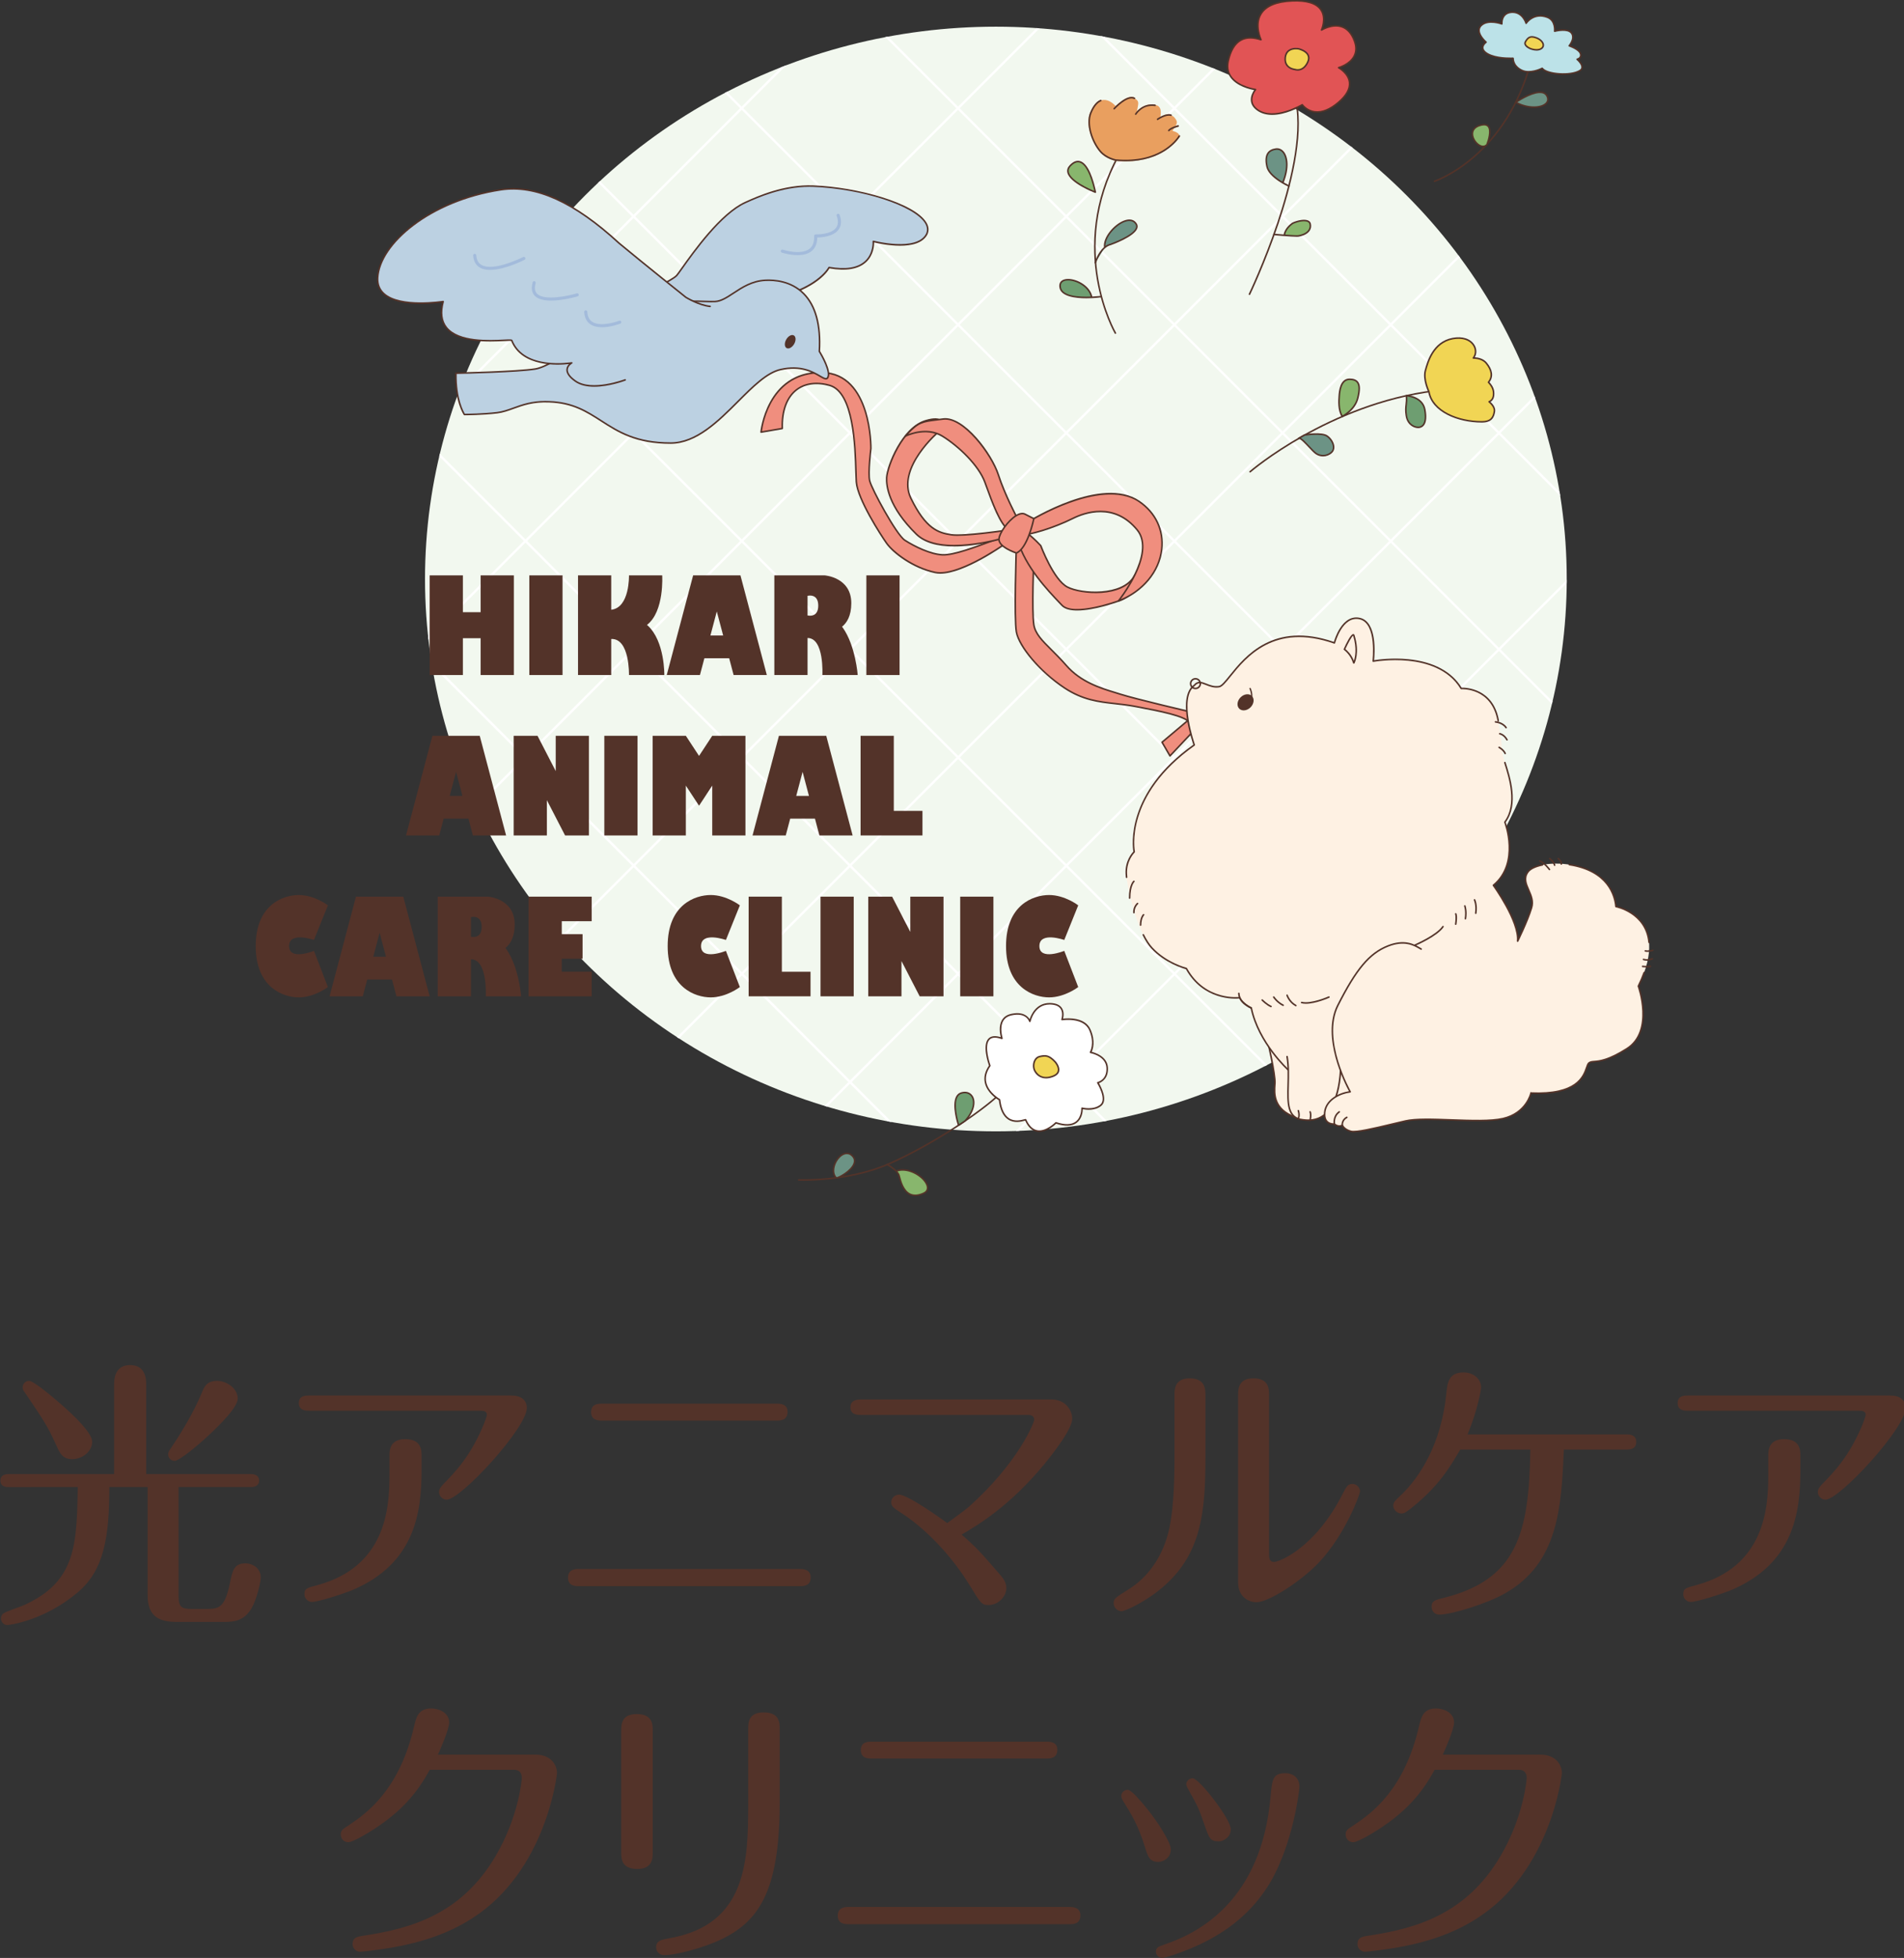 <?xml version="1.0" encoding="utf-8"?>
<!-- Generator: Adobe Illustrator 25.4.2, SVG Export Plug-In . SVG Version: 6.00 Build 0)  -->
<svg version="1.1" id="レイヤー_1" xmlns="http://www.w3.org/2000/svg" xmlns:xlink="http://www.w3.org/1999/xlink" x="0px"
	 y="0px" width="286.972px" height="295px" viewBox="0 0 286.972 295" style="enable-background:new 0 0 286.972 295;"
	 xml:space="preserve">
<rect x="0" y="0" width="286.972" height="295" fill="#333333" stroke="none"/>
<style type="text/css">
	.st0{fill:#533329;}
	.st1{clip-path:url(#SVGID_00000154414484929053478300000017281742610820275634_);}
	.st2{fill:#FFFFFF;}
	.st3{fill:#F08E7E;}
	.st4{fill:#F1D554;}
	.st5{fill:#6E9E71;}
	.st6{fill:#88B66D;}
	.st7{fill:#6C9385;}
	.st8{fill:#E15455;}
	.st9{fill:#BCE2E8;}
	.st10{fill-rule:evenodd;clip-rule:evenodd;fill:#533329;}
	.st11{fill:#FEF1E3;}
	.st12{fill:#BCD1E2;}
	.st13{fill:#A3BBDB;}
	.st14{fill:#E99F5F;}
</style>
<g>
	<g>
		<g>
			<g>
				<path class="st0" d="M17.198,222.096v-13.451c0-0.934,0.128-2.97,2.42-2.97c2.418,0,2.418,2.291,2.418,2.97v13.451h15.827
					c0.383,0,1.188,0.127,1.188,0.976c0,0.849-0.764,0.976-1.188,0.976H26.916v16.421c0,1.612,0.381,1.952,1.994,1.952h1.951
					c2.037,0,2.97,0,3.777-3.819c0.382-1.952,0.637-3.055,2.334-3.055c1.145,0,2.334,0.764,2.334,2.122
					c0,0.636-0.594,3.267-1.357,4.583c-1.146,1.994-2.674,2.122-4.244,2.122h-6.958c-2.631,0-4.498-0.679-4.498-4.031v-16.294
					h-5.771c0,7.426-0.764,12.475-4.711,15.827c-5.091,4.328-10.396,4.964-10.65,4.964c-0.637,0-0.976-0.552-0.976-0.976
					c0-0.255,0.086-0.509,0.297-0.721c0.383-0.339,2.801-1.103,3.31-1.358c7.722-3.564,7.808-9.038,7.978-17.736H1.244
					c-0.424,0-1.187-0.085-1.187-0.976c0-0.849,0.764-0.976,1.187-0.976H17.198z M9.392,211.743
					c1.824,1.612,4.498,4.158,4.498,5.474c0,1.527-1.528,2.631-3.013,2.631c-1.442,0-1.867-0.934-2.291-1.867
					c-1.357-3.013-1.91-3.861-4.88-8.232c-0.169-0.212-0.297-0.424-0.297-0.721c0-0.467,0.383-0.976,0.976-0.976
					C5.105,208.052,8.289,210.767,9.392,211.743z M35.826,210.725c0,1.315-2.715,3.989-4.498,5.643
					c-1.357,1.273-4.285,3.734-5.006,3.734c-0.552,0-0.976-0.424-0.976-0.976c0-0.255,0.127-0.552,0.382-0.891
					c1.442-2.121,3.436-5.346,4.71-8.444c0.34-0.806,0.68-1.74,2.291-1.74C34.128,208.052,35.826,209.155,35.826,210.725z"/>
			</g>
			<g>
				<path class="st0" d="M77.074,210.258c2.334,0,2.334,1.655,2.334,1.867c0,3.013-9.971,13.833-12.093,13.833
					c-0.594,0-1.144-0.552-1.144-1.146c0-0.509,0.339-0.849,0.678-1.23c1.74-1.782,4.074-4.158,6.068-8.995
					c0.127-0.339,0.467-1.188,0.467-1.443c0-0.467-0.424-0.594-0.934-0.594H46.567c-0.424,0-1.527,0-1.527-1.146
					s1.06-1.146,1.527-1.146H77.074z M63.539,221.545c0,6.365-1.018,14.045-10.438,18.033c-1.358,0.552-5.091,1.782-6.111,1.782
					c-0.509,0-1.103-0.467-1.103-1.146c0-0.891,0.383-0.976,1.995-1.4c10.141-2.758,10.82-11.372,10.82-16.463v-2.928
					c0-0.849,0-2.588,2.376-2.588c2.461,0,2.461,1.697,2.461,2.546V221.545z"/>
			</g>
			<g>
				<path class="st0" d="M120.573,236.396c0.467,0,1.613,0.042,1.613,1.273c0,1.315-1.103,1.315-1.613,1.315H87.222
					c-0.467,0-1.612,0-1.612-1.273c0-1.273,1.102-1.315,1.612-1.315H120.573z M117.052,211.489c0.509,0,1.654,0,1.654,1.231
					c0,1.315-1.145,1.315-1.654,1.315h-26.35c-0.467,0-1.612,0-1.612-1.273s1.103-1.273,1.612-1.273H117.052z"/>
			</g>
			<g>
				<path class="st0" d="M129.744,213.186c-0.467,0-1.57,0-1.57-1.146c0-1.146,1.103-1.188,1.57-1.188h28.683
					c2.461,0,3.182,1.952,3.182,2.885c0,1.528-2.631,4.922-4.243,6.916c-5.219,6.28-9.845,9.038-12.433,10.565
					c2.121,1.825,2.844,2.631,5.346,5.516c0.849,0.976,1.4,1.57,1.4,2.546c0,1.231-1.188,2.546-2.673,2.546
					c-1.061,0-1.23-0.297-2.717-2.758c-3.818-6.237-8.359-9.802-10.523-11.159c-1.018-0.679-1.443-0.933-1.443-1.57
					c0-0.637,0.553-1.146,1.189-1.146c1.314,0,6.449,3.691,7.255,4.286c0.51-0.382,2.801-2.037,3.224-2.419
					c7.553-6.747,9.887-12.772,9.887-13.154c0-0.467-0.382-0.721-0.849-0.721H129.744z"/>
			</g>
			<g>
				<path class="st0" d="M181.685,219.72c0,8.147-0.68,14.214-6.026,19.052c-2.631,2.419-6.067,3.989-6.62,3.989
					c-0.594,0-1.187-0.509-1.187-1.23c0-0.637,0.212-0.806,2.334-2.122c2.885-1.825,4.838-4.752,5.771-8.02
					c0.891-3.013,1.06-7.807,1.06-11.456v-9.717c0-0.849,0-2.546,2.291-2.546c2.377,0,2.377,1.697,2.377,2.503V219.72z
					 M191.274,234.062c0,0.594,0,1.273,0.764,1.273c0.68,0,6.153-1.994,10.353-10.311c0.553-1.061,0.765-1.443,1.443-1.443
					c0.68,0,1.146,0.594,1.146,1.103c0,0.509-2.25,6.534-6.154,10.693c-2.715,2.885-7.637,6.025-9.419,6.025
					c-1.357,0-2.801-0.934-2.801-2.97v-28.217c0-0.849,0-2.546,2.291-2.546c2.377,0,2.377,1.655,2.377,2.503V234.062z"/>
			</g>
			<g>
				<path class="st0" d="M220.09,218.405c-1.697,2.885-3.308,5.559-7.382,8.826c-0.764,0.594-1.06,0.806-1.485,0.806
					c-0.637,0-1.23-0.552-1.23-1.188c0-0.509,0.297-0.764,1.102-1.527c2.928-2.758,6.111-7.807,6.874-15.19
					c0.17-1.782,0.34-3.352,2.631-3.352c1.57,0,2.631,1.061,2.631,2.249c0,0.382-0.551,3.522-2.037,7.086h23.889
					c0.467,0,1.528,0,1.528,1.146c0,1.146-1.061,1.146-1.528,1.146h-9.376c-0.383,8.571-0.764,17.1-8.911,21.682
					c-2.588,1.485-7.977,3.182-9.886,3.182c-0.594,0-1.146-0.467-1.146-1.188c0-0.891,0.553-1.018,1.74-1.315
					c11.159-2.758,12.942-9.717,13.153-22.361H220.09z"/>
			</g>
			<g>
				<path class="st0" d="M284.889,210.258c2.334,0,2.334,1.655,2.334,1.867c0,3.013-9.971,13.833-12.093,13.833
					c-0.595,0-1.145-0.552-1.145-1.146c0-0.509,0.34-0.849,0.679-1.23c1.739-1.782,4.073-4.158,6.068-8.995
					c0.127-0.339,0.467-1.188,0.467-1.443c0-0.467-0.425-0.594-0.934-0.594h-25.884c-0.424,0-1.527,0-1.527-1.146
					s1.06-1.146,1.527-1.146H284.889z M271.354,221.545c0,6.365-1.018,14.045-10.439,18.033c-1.357,0.552-5.091,1.782-6.11,1.782
					c-0.509,0-1.103-0.467-1.103-1.146c0-0.891,0.382-0.976,1.995-1.4c10.141-2.758,10.819-11.372,10.819-16.463v-2.928
					c0-0.849,0-2.588,2.377-2.588c2.461,0,2.461,1.697,2.461,2.546V221.545z"/>
			</g>
			<g>
				<path class="st0" d="M80.683,264.365c2.546,0,3.267,1.74,3.267,2.758c0,0.339-1.655,14.893-12.899,21.979
					c-3.607,2.291-7.977,3.819-13.875,4.625c-0.552,0.085-2.504,0.339-2.886,0.339c-0.594,0-1.146-0.467-1.146-1.146
					c0-1.018,0.68-1.146,1.91-1.315c6.831-1.061,14.47-3.14,19.646-11.966c3.479-5.898,3.946-11.499,3.946-11.753
					c0-1.146-0.849-1.23-1.06-1.23H64.772c-1.782,3.267-3.946,5.855-7.426,8.274c-1.357,0.976-4.115,2.631-4.837,2.631
					c-0.679,0-1.145-0.509-1.145-1.146c0-0.637,0.212-0.764,1.187-1.4c2.801-1.867,7.681-5.389,9.887-15.021
					c0.297-1.273,0.637-2.588,2.546-2.588c1.103,0,2.716,0.594,2.716,2.122c0,1.018-1.4,4.201-1.697,4.837H80.683z"/>
			</g>
			<g>
				<path class="st0" d="M98.382,279.046c0,0.891,0,2.546-2.333,2.546c-2.42,0-2.42-1.612-2.42-2.503V260.8
					c0-0.934,0-2.546,2.334-2.546c2.419,0,2.419,1.612,2.419,2.503V279.046z M117.518,271.578c0,13.62-3.309,18.076-9.079,20.749
					c-2.164,1.018-6.365,2.249-8.359,2.249c-0.637,0-1.189-0.509-1.189-1.188c0-1.018,0.85-1.146,1.995-1.358
					c11.626-2.037,11.881-11.584,11.881-20.155v-11.329c0-0.934,0-2.546,2.334-2.546c2.418,0,2.418,1.612,2.418,2.503V271.578z"/>
			</g>
			<g>
				<path class="st0" d="M161.228,287.32c0.467,0,1.613,0.042,1.613,1.273c0,1.315-1.103,1.315-1.613,1.315h-33.351
					c-0.467,0-1.612,0-1.612-1.273c0-1.273,1.102-1.315,1.612-1.315H161.228z M157.707,262.413c0.509,0,1.654,0,1.654,1.23
					c0,1.315-1.145,1.315-1.654,1.315h-26.35c-0.467,0-1.612,0-1.612-1.273c0-1.273,1.103-1.273,1.612-1.273H157.707z"/>
			</g>
			<g>
				<path class="st0" d="M172.563,278.282c-0.976-3.182-2.037-4.922-3.098-6.619c-0.339-0.552-0.467-0.764-0.467-1.061
					c0-0.552,0.467-0.934,0.976-0.934c0.553,0,1.953,1.697,2.631,2.503c1.953,2.334,3.862,5.474,3.862,6.45
					c0,1.273-1.061,1.909-1.909,1.909C173.24,280.489,173.03,279.767,172.563,278.282z M195.857,269.202
					c0,0.552-0.976,8.571-4.413,14.427c-2.504,4.201-6.705,8.316-14.681,10.947c-0.425,0.127-1.272,0.424-1.612,0.424
					c-0.467,0-0.934-0.424-0.934-0.934c0-0.679,0.382-0.764,1.443-1.146c5.218-1.782,14.427-6.704,15.827-22.107
					c0.254-2.758,0.339-3.649,2.248-3.649C194.965,267.165,195.857,267.929,195.857,269.202z M181.472,274.76
					c-0.721-2.164-1.145-2.97-2.079-4.625c-0.509-0.934-0.594-1.061-0.594-1.315c0-0.467,0.425-0.891,0.976-0.891
					c0.934,0,5.728,6.11,5.728,7.68c0,1.315-1.272,1.825-1.739,1.825C182.406,277.433,182.279,277.094,181.472,274.76z"/>
			</g>
			<g>
				<path class="st0" d="M232.14,264.365c2.547,0,3.267,1.74,3.267,2.758c0,0.339-1.654,14.893-12.899,21.979
					c-3.606,2.291-7.976,3.819-13.874,4.625c-0.553,0.085-2.504,0.339-2.886,0.339c-0.594,0-1.145-0.467-1.145-1.146
					c0-1.018,0.679-1.146,1.909-1.315c6.831-1.061,14.47-3.14,19.647-11.966c3.478-5.898,3.945-11.499,3.945-11.753
					c0-1.146-0.848-1.23-1.06-1.23h-12.813c-1.783,3.267-3.947,5.855-7.426,8.274c-1.358,0.976-4.116,2.631-4.837,2.631
					c-0.68,0-1.146-0.509-1.146-1.146c0-0.637,0.213-0.764,1.188-1.4c2.801-1.867,7.68-5.389,9.887-15.021
					c0.297-1.273,0.637-2.588,2.545-2.588c1.103,0,2.717,0.594,2.717,2.122c0,1.018-1.4,4.201-1.697,4.837H232.14z"/>
			</g>
		</g>
		<g>
			<g>
				<defs>
					<ellipse id="SVGID_1_" cx="150.098" cy="87.238" rx="86.041" ry="83.218"/>
				</defs>
				<use xlink:href="#SVGID_1_"  style="overflow:visible;fill-rule:evenodd;clip-rule:evenodd;fill:#F2F8EF;"/>
				<clipPath id="SVGID_00000097478160677838417290000002784255531204222360_">
					<use xlink:href="#SVGID_1_"  style="overflow:visible;"/>
				</clipPath>
				<g style="clip-path:url(#SVGID_00000097478160677838417290000002784255531204222360_);">
					
						<rect x="-43.986" y="32.423" transform="matrix(0.707 -0.707 0.707 0.707 4.923 77.082)" class="st2" width="278.988" height="0.351"/>
					
						<rect x="-27.687" y="48.737" transform="matrix(0.707 -0.707 0.707 0.707 -1.839 93.386)" class="st2" width="278.988" height="0.351"/>
					
						<rect x="-11.388" y="65.051" transform="matrix(0.707 -0.707 0.707 0.707 -8.601 109.689)" class="st2" width="278.988" height="0.351"/>
					
						<rect x="4.912" y="81.365" transform="matrix(0.707 -0.707 0.707 0.707 -15.363 125.993)" class="st2" width="278.988" height="0.351"/>
					
						<rect x="21.211" y="97.679" transform="matrix(0.707 -0.707 0.707 0.707 -22.124 142.296)" class="st2" width="278.988" height="0.351"/>
					
						<rect x="37.51" y="113.993" transform="matrix(0.707 -0.707 0.707 0.707 -28.886 158.6)" class="st2" width="278.988" height="0.351"/>
					
						<rect x="53.809" y="130.307" transform="matrix(0.707 -0.707 0.707 0.707 -35.648 174.904)" class="st2" width="278.989" height="0.351"/>
				</g>
				<g style="clip-path:url(#SVGID_00000097478160677838417290000002784255531204222360_);">
					
						<rect x="193.128" y="-106.896" transform="matrix(0.707 -0.707 0.707 0.707 33.516 146.163)" class="st2" width="0.351" height="278.989"/>
					
						<rect x="176.829" y="-90.581" transform="matrix(0.707 -0.707 0.707 0.707 17.216 139.415)" class="st2" width="0.351" height="278.988"/>
					
						<rect x="160.529" y="-74.267" transform="matrix(0.707 -0.707 0.707 0.707 0.917 132.668)" class="st2" width="0.351" height="278.988"/>
					
						<rect x="144.23" y="-57.953" transform="matrix(0.707 -0.707 0.707 0.707 -15.383 125.921)" class="st2" width="0.351" height="278.988"/>
					
						<rect x="127.931" y="-41.64" transform="matrix(0.707 -0.707 0.707 0.707 -31.682 119.174)" class="st2" width="0.351" height="278.988"/>
					
						<rect x="111.632" y="-25.326" transform="matrix(0.707 -0.707 0.707 0.707 -47.981 112.427)" class="st2" width="0.351" height="278.988"/>
					
						<rect x="95.333" y="-9.012" transform="matrix(0.707 -0.707 0.707 0.707 -64.28 105.68)" class="st2" width="0.351" height="278.988"/>
				</g>
			</g>
			<g>
				<g>
					<path class="st3" d="M153.191,82.213c0,0-0.381,10.902,0,13.007c0.381,2.105,3.445,5.903,7.239,8.42s6.865,2.074,10.653,2.791
						c4.044,0.766,7.452,1.419,8.367,2.517l0.549-1.556c0,0-8.824-2.059-11.11-2.791c-2.286-0.732-5.715-1.51-8.184-4.347
						c-2.469-2.837-4.564-4.119-4.888-6.132c-0.324-2.013,0-10.251,0-10.251S154.913,80.555,153.191,82.213z"/>
					<path class="st0" d="M179.45,109.066c-0.034,0-0.067-0.015-0.09-0.042c-0.894-1.074-4.325-1.724-8.298-2.477
						c-1.03-0.195-2.012-0.305-2.962-0.411c-2.546-0.284-4.951-0.553-7.734-2.398c-3.604-2.39-6.874-6.202-7.29-8.497
						c-0.379-2.093-0.018-12.587-0.002-13.032c0.001-0.03,0.014-0.059,0.036-0.08c0.436-0.421,0.866-0.574,1.28-0.461
						c1.013,0.279,1.519,2.096,1.54,2.173c0.003,0.011,0.004,0.023,0.004,0.035c-0.004,0.082-0.32,8.248-0.002,10.227
						c0.214,1.328,1.228,2.337,2.634,3.735c0.67,0.667,1.429,1.422,2.227,2.339c2.165,2.488,5.137,3.395,7.306,4.057
						c0.289,0.088,0.565,0.172,0.827,0.256c2.255,0.722,11.012,2.768,11.1,2.789c0.032,0.007,0.061,0.028,0.076,0.058
						c0.016,0.029,0.019,0.064,0.008,0.095l-0.549,1.556c-0.014,0.04-0.048,0.069-0.09,0.076
						C179.464,109.066,179.457,109.066,179.45,109.066z M153.306,82.265c-0.026,0.789-0.361,10.937,0,12.935
						c0.354,1.954,3.204,5.7,7.189,8.343c2.736,1.814,5.114,2.08,7.632,2.361c0.954,0.107,1.941,0.217,2.978,0.413
						c3.844,0.728,7.187,1.361,8.298,2.412l0.442-1.252c-1.093-0.256-8.877-2.087-10.993-2.764c-0.26-0.083-0.536-0.168-0.823-0.255
						c-2.196-0.67-5.205-1.588-7.413-4.127c-0.793-0.91-1.549-1.663-2.216-2.327c-1.437-1.429-2.475-2.461-2.699-3.864
						c-0.318-1.974-0.023-9.715-0.002-10.255c-0.053-0.181-0.534-1.762-1.372-1.993C154.014,81.807,153.668,81.93,153.306,82.265z"
						/>
				</g>
				<g>
					<path class="st3" d="M117.911,64.561l-3.2,0.549c0,0,0.823-9.152,9.235-8.969c7.524,0.164,7.315,11.44,7.315,11.44
						s-0.457,3.661-0.183,4.851s4.023,8.146,5.304,8.969s3.749,2.105,5.669,2.197s5.944-1.556,8.961-2.654l0.457,1.007
						c0,0-7.041,5.034-10.516,4.302s-6.401-3.112-7.315-4.393c-0.914-1.281-4.389-6.681-4.572-9.244
						c-0.183-2.563,0.183-13.362-4.023-14.552S117.728,59.344,117.911,64.561z"/>
					<path class="st0" d="M141.711,86.442c-0.275,0-0.537-0.024-0.782-0.076c-3.423-0.721-6.38-3.03-7.387-4.44
						c-0.866-1.214-4.405-6.683-4.593-9.303c-0.025-0.36-0.04-0.868-0.059-1.511c-0.111-3.874-0.344-11.937-3.88-12.937
						c-1.924-0.545-3.674-0.307-4.921,0.671c-1.42,1.114-2.152,3.142-2.062,5.71c0.002,0.059-0.04,0.11-0.098,0.119l-3.201,0.549
						c-0.03,0.006-0.072-0.005-0.099-0.029c-0.027-0.025-0.041-0.06-0.037-0.097c0.008-0.092,0.913-9.079,9.107-9.079
						c0.082,0,0.164,0.001,0.248,0.003c7.553,0.164,7.432,11.446,7.43,11.56c-0.006,0.049-0.453,3.666-0.186,4.822
						c0.272,1.18,4.009,8.097,5.253,8.897c1.48,0.952,3.838,2.094,5.612,2.178c1.593,0.075,4.712-1.084,7.46-2.109
						c0.502-0.187,0.991-0.369,1.455-0.539c0.06-0.02,0.121,0.006,0.146,0.062l0.457,1.007c0.023,0.051,0.007,0.111-0.038,0.144
						C151.268,82.237,145.344,86.441,141.711,86.442z M123.06,57.655c0.64,0,1.317,0.098,2.016,0.295
						c3.702,1.047,3.937,9.225,4.05,13.155c0.019,0.64,0.032,1.146,0.059,1.501c0.183,2.566,3.691,7.981,4.55,9.184
						c0.955,1.339,3.918,3.646,7.244,4.347c3.184,0.672,9.564-3.682,10.345-4.227l-0.372-0.82c-0.434,0.159-0.888,0.328-1.352,0.501
						c-2.768,1.032-5.908,2.196-7.554,2.123c-1.82-0.087-4.223-1.247-5.727-2.215c-1.32-0.849-5.07-7.811-5.354-9.041
						c-0.275-1.196,0.163-4.741,0.182-4.891c0.001-0.099,0.118-11.15-7.202-11.309c-7.624-0.159-8.939,7.524-9.098,8.711
						l2.946-0.506c-0.07-2.597,0.693-4.654,2.154-5.8C120.796,57.995,121.866,57.655,123.06,57.655z"/>
				</g>
				<g>
					<path class="st3" d="M152.018,80.852c0,0-10.15,3.295-13.899-0.366s-4.572-6.773-4.481-8.512
						c0.091-1.739,2.377-7.596,5.944-8.603c3.566-1.007,2.012,1.556,2.012,1.556s-6.584,5.491-4.298,10.159s4.206,5.217,6.127,5.491
						c1.92,0.275,8.595-0.732,8.595-0.732V80.852z"/>
					<path class="st0" d="M143.798,82.334c-2.627,0-4.559-0.59-5.761-1.764c-4.263-4.164-4.578-7.402-4.516-8.601
						c0.094-1.771,2.381-7.68,6.029-8.71c1.251-0.353,2.018-0.318,2.343,0.109c0.431,0.567-0.173,1.577-0.199,1.62
						c-0.006,0.011-0.015,0.021-0.024,0.029c-0.065,0.054-6.488,5.487-4.268,10.018c2.223,4.538,4.049,5.143,6.038,5.427
						c1.884,0.269,8.495-0.722,8.561-0.732c0.035-0.005,0.067,0.005,0.094,0.027c0.026,0.022,0.041,0.055,0.041,0.089v1.007
						c0,0.051-0.033,0.096-0.081,0.111c-0.025,0.008-2.583,0.831-5.565,1.195C145.524,82.275,144.626,82.334,143.798,82.334z
						 M140.954,63.253c-0.316,0-0.748,0.063-1.339,0.23c-3.485,0.983-5.771,6.822-5.859,8.497c-0.061,1.167,0.25,4.324,4.446,8.422
						c3.483,3.4,12.735,0.662,13.7,0.364v-0.785c-0.98,0.145-6.709,0.967-8.495,0.712c-2.056-0.294-3.942-0.915-6.215-5.556
						c-2.245-4.584,3.954-9.981,4.313-10.287c0.157-0.267,0.475-0.983,0.203-1.342C141.604,63.374,141.39,63.253,140.954,63.253z
						 M152.018,80.852h0.003H152.018z"/>
				</g>
				<g>
					<path class="st3" d="M136.437,65.722c0,0,3.053-1.584,5.614,0s5.486,4.45,6.401,6.953c0.914,2.502,2.195,6.255,3.566,7.17
						l1.372-1.647c0,0-1.92-3.569-2.926-6.681c-1.006-3.112-5.243-8.797-8.321-8.38S138.596,63.314,136.437,65.722z"/>
					<path class="st0" d="M152.018,79.962c-0.022,0-0.045-0.006-0.065-0.02c-1.302-0.87-2.468-4.08-3.404-6.659l-0.207-0.568
						c-0.919-2.514-3.891-5.371-6.352-6.894c-2.475-1.53-5.469-0.011-5.499,0.004c-0.049,0.026-0.111,0.013-0.146-0.032
						c-0.034-0.045-0.032-0.108,0.006-0.15c1.926-2.148,2.527-2.221,4.764-2.494c0.305-0.037,0.639-0.078,1.013-0.129
						c3.159-0.429,7.431,5.31,8.448,8.46c0.991,3.066,2.898,6.626,2.918,6.662c0.022,0.042,0.017,0.094-0.014,0.13l-1.372,1.647
						C152.085,79.947,152.051,79.962,152.018,79.962z M139.467,64.906c0.85,0,1.778,0.179,2.645,0.716
						c2.495,1.544,5.512,4.448,6.45,7.012l0.206,0.569c0.856,2.357,2.021,5.566,3.229,6.483l1.251-1.504
						c-0.272-0.516-1.976-3.783-2.896-6.631c-0.971-3.007-5.195-8.705-8.194-8.3c-0.375,0.051-0.711,0.092-1.016,0.129
						c-2.021,0.247-2.664,0.326-4.253,2.02C137.442,65.192,138.392,64.906,139.467,64.906z"/>
				</g>
				<g>
					<path class="st3" d="M168.569,90.553c0,0-6.767,2.471-8.504,0.641c-1.737-1.83-5.486-5.583-6.675-9.793
						c-1.189-4.21,3.475,0.812,3.475,0.812s1.909,5.136,4.018,6.235c2.109,1.098,8.333,1.468,10.067-1.646
						c1.734-3.113,0.637,1.097,0.637,1.097S170.693,89.897,168.569,90.553z"/>
					<path class="st0" d="M162.357,91.987c-1.007,0-1.882-0.19-2.378-0.712l-0.311-0.327c-1.839-1.927-5.262-5.514-6.391-9.515
						c-0.288-1.019-0.266-1.581,0.071-1.77c0.817-0.458,3.143,1.978,3.602,2.471c0.011,0.011,0.019,0.024,0.023,0.039
						c0.02,0.051,1.918,5.107,3.962,6.172c2.085,1.086,8.224,1.429,9.911-1.599c0.613-1.099,0.855-1.268,1.037-1.194
						c0.262,0.105,0.199,0.904-0.184,2.377c-0.044,0.102-0.945,2.071-3.094,2.736C168.378,90.747,164.932,91.987,162.357,91.987z
						 M153.606,79.833c-0.055,0-0.103,0.011-0.144,0.033c-0.124,0.07-0.284,0.358,0.039,1.503c1.115,3.945,4.511,7.504,6.335,9.417
						l0.312,0.328c1.663,1.753,8.312-0.646,8.379-0.67c0.002-0.001,0.004-0.001,0.006-0.002c2.046-0.632,2.936-2.571,2.945-2.59
						c0.221-0.853,0.395-1.867,0.314-2.07c-0.064,0.037-0.263,0.217-0.742,1.078c-1.823,3.271-8.151,2.773-10.223,1.693
						c-2.075-1.081-3.91-5.86-4.066-6.276C155.829,81.273,154.246,79.833,153.606,79.833z"/>
				</g>
				<g>
					<polygon class="st3" points="175.143,111.832 176.341,113.891 180.959,108.995 179.814,107.9 					"/>
					<path class="st0" d="M176.341,114.008c-0.005,0-0.009,0-0.014-0.001c-0.036-0.004-0.069-0.025-0.088-0.057l-1.199-2.059
						c-0.028-0.049-0.018-0.112,0.026-0.148l4.671-3.932c0.045-0.039,0.113-0.036,0.156,0.005l1.146,1.095
						c0.046,0.044,0.048,0.118,0.004,0.165l-4.618,4.896C176.404,113.995,176.373,114.008,176.341,114.008z M175.293,111.858
						l1.071,1.839l4.431-4.698l-0.986-0.942L175.293,111.858z"/>
				</g>
				<g>
					<path class="st3" d="M154.944,78.655c0,0,11.064-6.956,16.734-3.112c5.669,3.844,4.206,12.173-3.109,15.01
						c0,0,5.761-7.139,2.835-10.708s-6.767-3.203-9.693-1.739c-2.926,1.464-6.675,2.563-7.772,2.471L154.944,78.655z"/>
					<path class="st0" d="M168.569,90.67c-0.036,0-0.072-0.017-0.095-0.048c-0.031-0.043-0.029-0.101,0.004-0.142
						c0.057-0.071,5.667-7.106,2.835-10.561c-3.404-4.151-7.813-2.578-9.549-1.709c-2.978,1.49-6.733,2.576-7.836,2.483
						c-0.039-0.003-0.074-0.026-0.093-0.06c-0.019-0.034-0.02-0.076-0.001-0.111l1.006-1.922c0.01-0.018,0.023-0.034,0.041-0.045
						c0.454-0.286,11.194-6.952,16.861-3.109c2.537,1.72,3.8,4.398,3.465,7.348c-0.389,3.425-2.917,6.44-6.598,7.868
						C168.597,90.668,168.584,90.67,168.569,90.67z M165.851,76.944c1.817,0,3.862,0.654,5.643,2.827
						c1.227,1.497,1.122,3.855-0.306,6.817c-0.794,1.647-1.795,3.065-2.264,3.693c3.382-1.454,5.686-4.299,6.051-7.513
						c0.324-2.86-0.902-5.459-3.364-7.128c-2.889-1.958-7.243-1.011-10.387,0.128c-3.244,1.175-5.899,2.789-6.192,2.97l-0.905,1.727
						c1.272-0.027,4.812-1.103,7.53-2.464C162.539,77.561,164.087,76.944,165.851,76.944z"/>
				</g>
				<g>
					<path class="st3" d="M155.817,78.143c0,0-0.895,4.447-2.621,5.18c0,0-2.634-0.851-2.63-2.063
						c0.004-1.212,2.591-4.473,3.921-3.795C155.817,78.143,155.817,78.143,155.817,78.143z"/>
					<path class="st0" d="M153.196,83.44c-0.012,0-0.024-0.002-0.036-0.006c-0.11-0.036-2.716-0.892-2.711-2.174
						c0.003-0.961,1.414-2.915,2.649-3.669c0.562-0.344,1.062-0.423,1.441-0.229l1.331,0.678c0.047,0.024,0.072,0.076,0.061,0.127
						c-0.036,0.184-0.927,4.517-2.689,5.264C153.227,83.437,153.212,83.44,153.196,83.44z M154.089,77.491
						c-0.304,0-0.624,0.149-0.869,0.299c-1.255,0.766-2.535,2.665-2.537,3.47c-0.004,1.033,2.176,1.823,2.507,1.937
						c1.495-0.693,2.359-4.376,2.494-4.991l-1.25-0.637C154.325,77.514,154.208,77.491,154.089,77.491z"/>
				</g>
			</g>
			<g>
				<g>
					<path class="st0" d="M121.177,177.905c-0.502,0-0.789-0.013-0.803-0.014c-0.064-0.003-0.114-0.058-0.111-0.123
						c0.004-0.064,0.066-0.113,0.123-0.111c0.068,0.003,7.362,0.331,13.663-2.461c6.363-2.82,13.528-7.6,16.518-10.412
						c0.047-0.045,0.122-0.042,0.165,0.005c0.045,0.047,0.042,0.121-0.005,0.165c-3.004,2.825-10.198,7.625-16.582,10.455
						C129.024,177.68,123.261,177.905,121.177,177.905z"/>
				</g>
				<g>
					<path class="st2" d="M150.647,165.693c0,0-3.658-2.014-1.463-5.125c0,0-2.012-5.491,1.829-4.119c0,0-1.006-3.02,1.372-3.569
						c2.377-0.549,2.835,1.007,2.835,1.007s0.549-2.746,3.109-2.654s1.737,2.38,1.737,2.38s3.292-0.549,4.206,1.556
						c0.914,2.105,0.091,3.386,0.091,3.386s2.423,0.412,2.515,2.334s-1.417,2.242-1.417,2.242s1.554,2.471,0.457,3.386
						s-2.835,0.458-2.835,0.458s0.183,3.569-3.932,2.197c0,0-3.018,3.112-4.572-0.458
						C154.487,168.622,151.195,170.269,150.647,165.693z"/>
					<path class="st0" d="M156.648,170.545c-0.118,0-0.237-0.01-0.356-0.032c-0.742-0.135-1.342-0.698-1.785-1.675
						c-0.026,0.007-0.059,0.016-0.097,0.027c-0.463,0.127-1.545,0.425-2.481-0.204c-0.743-0.499-1.21-1.473-1.391-2.895
						c-0.302-0.178-1.755-1.104-2.1-2.599c-0.197-0.856,0.01-1.736,0.615-2.616c-0.153-0.44-1.032-3.11-0.064-4.085
						c0.389-0.391,1.014-0.456,1.851-0.197c-0.123-0.481-0.343-1.653,0.153-2.537c0.278-0.495,0.737-0.82,1.366-0.965
						c1.797-0.415,2.552,0.348,2.831,0.796c0.232-0.715,1.004-2.448,3.015-2.448c0.042,0,0.085,0.001,0.128,0.002
						c0.818,0.029,1.392,0.28,1.707,0.746c0.383,0.565,0.27,1.28,0.188,1.61c0.722-0.085,3.327-0.248,4.151,1.65
						c0.764,1.759,0.35,2.954,0.16,3.352c0.552,0.135,2.375,0.71,2.456,2.409c0.077,1.625-0.96,2.167-1.358,2.315
						c0.311,0.536,1.381,2.554,0.356,3.409c-0.958,0.796-2.341,0.604-2.793,0.514c-0.01,0.391-0.115,1.435-0.914,2.043
						c-0.703,0.534-1.746,0.581-3.104,0.141C158.929,169.55,157.83,170.545,156.648,170.545z M154.569,168.592
						c0.038,0,0.065,0.011,0.093,0.038c0.01,0.01,0.019,0.023,0.024,0.036c0.413,0.949,0.967,1.493,1.647,1.617
						c1.331,0.241,2.721-1.179,2.734-1.194c0.031-0.032,0.079-0.044,0.121-0.029c1.312,0.438,2.309,0.41,2.957-0.083
						c0.879-0.668,0.822-1.983,0.821-1.997c-0.002-0.037,0.015-0.073,0.043-0.097c0.03-0.023,0.067-0.032,0.103-0.022
						c0.018,0.004,1.691,0.431,2.73-0.434c1.006-0.839-0.467-3.21-0.481-3.234c-0.02-0.032-0.023-0.072-0.009-0.108
						c0.015-0.035,0.046-0.061,0.083-0.069c0.058-0.013,1.411-0.328,1.325-2.122c-0.086-1.804-2.394-2.22-2.417-2.224
						c-0.039-0.007-0.071-0.032-0.087-0.068c-0.017-0.036-0.013-0.077,0.008-0.11c0.008-0.012,0.776-1.26-0.101-3.277
						c-0.868-1.998-4.047-1.493-4.079-1.487c-0.037,0.006-0.083-0.008-0.109-0.041c-0.026-0.032-0.034-0.075-0.02-0.114
						c0.004-0.009,0.327-0.936-0.109-1.581c-0.271-0.4-0.783-0.616-1.521-0.643c-0.04-0.001-0.079-0.002-0.118-0.002
						c-2.333,0-2.867,2.536-2.872,2.562c-0.011,0.053-0.056,0.091-0.109,0.094c-0.002,0-0.004,0-0.006,0
						c-0.052,0-0.098-0.034-0.112-0.083c-0.018-0.059-0.459-1.443-2.696-0.926c-0.561,0.13-0.969,0.416-1.214,0.851
						c-0.574,1.024-0.077,2.552-0.072,2.567c0.014,0.042,0.003,0.089-0.029,0.12c-0.033,0.031-0.082,0.041-0.121,0.027
						c-0.857-0.306-1.468-0.283-1.819,0.07c-0.93,0.937,0.127,3.868,0.139,3.898c0.013,0.036,0.008,0.076-0.015,0.107
						c-0.593,0.84-0.799,1.673-0.614,2.477c0.352,1.533,2.022,2.469,2.038,2.478c0.033,0.018,0.055,0.051,0.06,0.089
						c0.166,1.383,0.601,2.321,1.295,2.788c0.847,0.569,1.859,0.292,2.29,0.173C154.453,168.611,154.52,168.592,154.569,168.592z"/>
				</g>
				<g>
					<path class="st4" d="M159.059,160.019c0,0,1.28,1.464-0.274,2.105c-1.554,0.641-2.469-0.092-2.835-0.824
						c-0.366-0.732-0.091-1.922,0.732-2.105S158.053,158.921,159.059,160.019z"/>
					<path class="st0" d="M157.664,162.486c-0.903,0-1.513-0.522-1.819-1.134c-0.229-0.459-0.227-1.096,0.006-1.584
						c0.175-0.367,0.461-0.611,0.805-0.688c0.877-0.195,1.467-0.258,2.488,0.859c0.001,0.001,0.002,0.001,0.002,0.002
						c0.027,0.031,0.662,0.767,0.498,1.467c-0.084,0.358-0.358,0.635-0.815,0.824C158.398,162.41,158.01,162.486,157.664,162.486z
						 M157.437,159.199c-0.232,0-0.466,0.052-0.729,0.111c-0.349,0.078-0.544,0.347-0.645,0.56c-0.203,0.426-0.206,0.98-0.008,1.379
						c0.183,0.364,0.913,1.498,2.685,0.768c0.384-0.158,0.611-0.38,0.677-0.66c0.135-0.573-0.422-1.231-0.446-1.259
						C158.325,159.391,157.884,159.199,157.437,159.199z"/>
				</g>
				<g>
					<path class="st5" d="M144.483,169.537c0,0-1.426-4.302,0.403-4.851c1.829-0.549,2.844,1.739,0.553,4.21L144.483,169.537z"/>
					<path class="st0" d="M144.483,169.654c-0.013,0-0.025-0.002-0.038-0.006c-0.034-0.012-0.062-0.039-0.073-0.074
						c-0.04-0.122-0.98-2.997-0.273-4.356c0.171-0.328,0.425-0.544,0.755-0.643c0.741-0.224,1.405-0.013,1.765,0.564
						c0.493,0.791,0.347,2.285-1.093,3.838l-0.976,0.658C144.529,169.647,144.505,169.654,144.483,169.654z M145.413,164.722
						c-0.157,0-0.322,0.025-0.494,0.077c-0.27,0.081-0.471,0.254-0.613,0.527c-0.575,1.106,0.06,3.421,0.242,4.027l0.825-0.553
						c1.335-1.445,1.493-2.822,1.046-3.537C146.199,164.909,145.84,164.722,145.413,164.722z"/>
				</g>
				<g>
					<path class="st6" d="M133.732,175.458c0,0,1.553,0.852,1.781,1.676c0.229,0.824,0.828,3.962,3.703,2.654
						c2.012-0.915-1.554-4.33-4.159-3.347"/>
					<path class="st0" d="M137.945,180.219c-0.303,0-0.585-0.061-0.842-0.184c-1.089-0.519-1.471-1.984-1.655-2.688
						c-0.018-0.069-0.034-0.13-0.048-0.182c-0.059-0.21-0.214-0.426-0.409-0.627c-0.012-0.009-0.023-0.02-0.031-0.033
						c-0.514-0.518-1.274-0.939-1.285-0.945c-0.057-0.031-0.077-0.102-0.046-0.159c0.032-0.057,0.102-0.077,0.159-0.046
						c0.044,0.024,0.767,0.425,1.3,0.95c1.85-0.642,4.169,0.809,4.717,2.126c0.27,0.65,0.073,1.184-0.541,1.463
						C138.789,180.111,138.347,180.219,137.945,180.219z M135.267,176.494c0.169,0.195,0.302,0.401,0.358,0.608
						c0.016,0.053,0.031,0.115,0.05,0.185c0.175,0.67,0.538,2.064,1.529,2.536c0.537,0.256,1.198,0.207,1.964-0.142
						c0.629-0.286,0.577-0.789,0.423-1.161C139.097,177.338,136.973,175.99,135.267,176.494z"/>
				</g>
				<g>
					<path class="st7" d="M126.032,177.463c0.28,0.174,4.269-2.068,2.166-3.533C126.643,173.061,124.78,176.191,126.032,177.463z"/>
					<path class="st0" d="M126.073,177.585c-0.043,0-0.077-0.007-0.103-0.023c-0.008-0.005-0.016-0.011-0.021-0.017
						c-0.761-0.773-0.46-2.124,0.21-3.002c0.622-0.816,1.425-1.09,2.096-0.715c0.745,0.518,0.872,1.187,0.375,1.942
						C128.043,176.662,126.55,177.585,126.073,177.585z M127.637,173.895c-0.496,0-0.969,0.368-1.291,0.79
						c-0.611,0.801-0.868,2.011-0.254,2.671c0.292-0.016,2.107-0.967,2.522-2.058c0.189-0.497,0.032-0.913-0.482-1.271
						C127.967,173.935,127.801,173.895,127.637,173.895z"/>
				</g>
			</g>
			<g>
				<g>
					<path class="st0" d="M188.412,71.197c-0.032,0-0.065-0.014-0.088-0.04c-0.043-0.049-0.038-0.123,0.011-0.165
						c0.118-0.102,11.916-10.227,27.86-12.222c0.064-0.008,0.123,0.037,0.131,0.102c0.008,0.064-0.037,0.123-0.102,0.131
						c-15.872,1.986-27.619,12.065-27.735,12.166C188.466,71.188,188.439,71.197,188.412,71.197z"/>
				</g>
				<g>
					<path class="st4" d="M215.364,59.001c0,0-0.892-1.822-0.526-3.165c0.366-1.343,1.189-4.272,4.115-4.821
						s4.092,1.693,3.109,2.929c0,0,1.269-0.064,1.943,0.755c0.96,1.167,0.96,2.128,0.343,2.906c0,0,0.674,0.617,0.754,1.419
						c0.069,0.686-0.074,1.252-0.663,1.51c0,0,0.915,0.694,0.8,1.441c-0.137,0.892-0.48,1.579-1.897,1.579
						C220.049,63.554,215.889,62.167,215.364,59.001z"/>
					<path class="st0" d="M223.342,63.671c-3.631,0-7.572-1.592-8.091-4.634c-0.093-0.194-0.885-1.913-0.527-3.232
						c0.354-1.298,1.183-4.338,4.206-4.905c1.495-0.281,2.733,0.127,3.312,1.089c0.356,0.592,0.366,1.291,0.039,1.84
						c0.411,0.021,1.279,0.146,1.814,0.795c0.905,1.101,1.042,2.099,0.407,2.969c0.185,0.194,0.648,0.737,0.716,1.418
						c0.076,0.76-0.111,1.267-0.57,1.545c0.265,0.238,0.802,0.81,0.706,1.436C225.221,62.864,224.884,63.671,223.342,63.671z
						 M219.826,51.047c-0.27,0-0.555,0.027-0.852,0.083c-2.88,0.54-3.681,3.481-4.023,4.737c-0.349,1.284,0.51,3.065,0.518,3.083
						c0.005,0.01,0.008,0.021,0.01,0.032c0.486,2.924,4.323,4.455,7.863,4.455c1.294,0,1.641-0.566,1.782-1.48
						c0.102-0.671-0.747-1.324-0.755-1.331c-0.033-0.025-0.051-0.066-0.046-0.107c0.005-0.041,0.031-0.077,0.069-0.093
						c0.478-0.21,0.667-0.652,0.594-1.391c-0.075-0.746-0.711-1.338-0.717-1.344c-0.045-0.041-0.051-0.111-0.013-0.159
						c0.628-0.792,0.513-1.72-0.342-2.759c-0.627-0.762-1.841-0.712-1.847-0.713c-0.054,0.002-0.09-0.022-0.11-0.063
						c-0.02-0.041-0.016-0.09,0.013-0.126c0.392-0.493,0.421-1.184,0.073-1.761C221.628,51.421,220.828,51.047,219.826,51.047z"/>
				</g>
				<g>
					<path class="st5" d="M211.964,59.618c0,0,2.424,0.092,2.786,2.105s-0.278,2.563-0.826,2.654s-1.725-0.275-1.96-1.739
						C211.729,61.174,212.107,60.9,211.964,59.618z"/>
					<path class="st0" d="M213.756,64.507c-0.287,0-0.68-0.09-1.047-0.354c-0.32-0.23-0.729-0.677-0.86-1.496
						c-0.13-0.808-0.076-1.267-0.023-1.711c0.045-0.38,0.087-0.739,0.022-1.315c-0.004-0.034,0.007-0.068,0.03-0.093
						c0.023-0.025,0.048-0.034,0.091-0.037c0.024,0.001,2.521,0.119,2.896,2.201c0.194,1.081,0.125,1.868-0.206,2.338
						c-0.174,0.247-0.422,0.403-0.717,0.452C213.887,64.502,213.824,64.507,213.756,64.507z M212.095,59.747
						c0.046,0.523,0.003,0.88-0.037,1.227c-0.053,0.448-0.102,0.871,0.021,1.647c0.119,0.74,0.482,1.139,0.766,1.343
						c0.372,0.267,0.797,0.343,1.058,0.299c0.235-0.039,0.425-0.159,0.564-0.356c0.29-0.411,0.348-1.158,0.167-2.161
						C214.342,60.113,212.596,59.803,212.095,59.747z"/>
				</g>
				<g>
					<path class="st6" d="M202.31,62.744c0,0,1.875-0.929,2.332-2.76s0.264-2.837-1.234-2.837c-1.372,0-1.509,1.876-1.554,2.517
						C201.818,60.156,201.67,61.751,202.31,62.744z"/>
					<path class="st0" d="M202.31,62.861c-0.039,0-0.076-0.019-0.099-0.054c-0.635-0.985-0.522-2.512-0.479-3.087l0.004-0.065
						c0.047-0.649,0.188-2.626,1.671-2.626c0.608,0,1.028,0.159,1.283,0.486c0.361,0.462,0.382,1.232,0.065,2.496
						c-0.466,1.862-2.315,2.797-2.394,2.836C202.346,62.857,202.328,62.861,202.31,62.861z M203.408,57.264
						c-1.265,0-1.395,1.813-1.437,2.408l-0.005,0.066c-0.04,0.535-0.143,1.928,0.387,2.85c0.38-0.216,1.796-1.109,2.177-2.632
						c0.292-1.172,0.285-1.901-0.023-2.296C204.298,57.394,203.939,57.264,203.408,57.264z"/>
				</g>
				<g>
					<path class="st7" d="M196.635,65.537c0,0,2.566-0.412,3.389,0.167c0.823,0.579,1.372,1.83,0.64,2.471
						c-0.732,0.641-1.692,0.595-2.332,0.137c-0.686-0.49-2.195-2.499-2.604-2.26L196.635,65.537z"/>
					<path class="st0" d="M199.403,68.773c-0.399,0-0.797-0.121-1.139-0.365c-0.265-0.19-0.635-0.585-1.029-1.003
						c-0.441-0.47-1.271-1.355-1.446-1.252l-0.003,0.001c-0.052,0.032-0.127,0.013-0.159-0.043
						c-0.032-0.056-0.013-0.127,0.043-0.159c0.001-0.001,0.003-0.002,0.004-0.003l0.903-0.514c0.012-0.007,0.025-0.012,0.039-0.014
						c0.107-0.017,2.623-0.413,3.475,0.187c0.584,0.411,0.998,1.097,1.03,1.708c0.021,0.384-0.111,0.711-0.38,0.947
						C200.356,68.601,199.879,68.773,199.403,68.773z M196.065,65.996c0.322,0.176,0.76,0.63,1.341,1.249
						c0.385,0.41,0.748,0.797,0.995,0.973c0.54,0.386,1.454,0.511,2.187-0.13c0.216-0.189,0.317-0.444,0.301-0.758
						c-0.028-0.535-0.412-1.163-0.931-1.529c-0.737-0.519-3.04-0.187-3.283-0.151L196.065,65.996z"/>
				</g>
			</g>
			<g>
				<g>
					<path class="st0" d="M188.32,44.451c-0.017,0-0.034-0.004-0.051-0.012c-0.059-0.028-0.083-0.098-0.055-0.156
						c0.022-0.047,2.284-4.777,4.271-10.674c1.83-5.434,3.795-12.999,2.762-18.173c-0.013-0.063,0.028-0.125,0.092-0.138
						c0.058-0.012,0.125,0.028,0.137,0.092c1.045,5.226-0.929,12.834-2.769,18.296c-1.991,5.91-4.258,10.651-4.281,10.699
						C188.405,44.427,188.364,44.451,188.32,44.451z"/>
				</g>
				<g>
					<path class="st6" d="M192.013,35.323c0,0,3.272,0.295,3.668,0.225c1.553-0.275,1.966-1.098,1.783-1.83
						c-0.183-0.732-1.561-0.549-2.606-0.092c0,0-1.139,0.715-1.28,1.785"/>
					<path class="st0" d="M195.463,35.675c-0.821,0-3.164-0.209-3.462-0.236c-0.064-0.006-0.111-0.063-0.105-0.127
						c0.005-0.064,0.051-0.112,0.127-0.106c0.336,0.03,0.881,0.077,1.449,0.121c0.184-1.073,1.277-1.77,1.324-1.8
						c0.796-0.35,1.833-0.571,2.401-0.293c0.201,0.099,0.329,0.252,0.38,0.455c0.095,0.378,0.038,0.743-0.166,1.056
						c-0.294,0.455-0.885,0.772-1.709,0.918C195.655,35.671,195.573,35.675,195.463,35.675z M193.706,35.345
						c0.887,0.067,1.774,0.121,1.954,0.088c0.758-0.134,1.296-0.416,1.554-0.814c0.167-0.258,0.214-0.559,0.136-0.872
						c-0.034-0.135-0.118-0.234-0.257-0.302c-0.422-0.208-1.323-0.09-2.189,0.289l0,0C194.908,33.733,193.884,34.388,193.706,35.345
						z"/>
				</g>
				<g>
					<path class="st7" d="M194.268,28.032c0,0-2.93-1.316-3.296-2.918c-0.332-1.452-0.037-2.471,1.326-2.654
						c1.363-0.183,2.306,1.888,1.074,5"/>
					<path class="st0" d="M194.268,28.149c-0.016,0-0.032-0.003-0.048-0.01c-0.122-0.055-2.988-1.359-3.362-2.998
						c-0.214-0.936-0.156-1.65,0.172-2.123c0.257-0.37,0.677-0.596,1.252-0.673c0.477-0.064,0.922,0.127,1.245,0.539
						c0.571,0.73,0.859,2.323-0.041,4.606c0.469,0.271,0.82,0.431,0.83,0.435c0.059,0.026,0.085,0.096,0.059,0.155
						C194.355,28.123,194.313,28.149,194.268,28.149z M192.466,22.566c-0.05,0-0.101,0.003-0.152,0.01
						c-0.507,0.068-0.874,0.261-1.091,0.575c-0.289,0.417-0.335,1.068-0.136,1.937c0.21,0.921,1.331,1.759,2.195,2.281
						c0.847-2.172,0.589-3.666,0.061-4.342C193.104,22.723,192.803,22.566,192.466,22.566z"/>
				</g>
				<g>
					<path class="st8" d="M189.234,13.491c0,0-4.936-0.647-4.115-4.302c0.617-2.746,2.103-4.119,4.938-3.203
						c0,0-2.663-5.548,4.703-5.857c6.545-0.275,4.419,4.393,4.419,4.393s3.533-2.21,4.961,1.647
						c1.143,3.089-2.391,4.027-2.391,4.027s3.74,2.014,0,5.217c-3.582,3.068-5.473,0.366-5.473,0.366s-4.263,2.587-6.767,0.755
						C187.726,15.23,189.234,13.491,189.234,13.491z"/>
					<path class="st0" d="M191.737,17.312c-0.812,0-1.615-0.184-2.298-0.684c-0.541-0.396-0.845-0.871-0.907-1.413
						c-0.081-0.718,0.288-1.353,0.49-1.64c-0.638-0.115-2.641-0.574-3.6-1.948c-0.487-0.698-0.628-1.526-0.417-2.464
						c0.359-1.598,1.005-2.673,1.92-3.196c0.775-0.443,1.761-0.499,2.926-0.167c-0.241-0.618-0.769-2.324,0.086-3.747
						c0.752-1.253,2.372-1.94,4.817-2.042c2.256-0.094,3.748,0.381,4.443,1.414c0.685,1.017,0.394,2.272,0.204,2.841
						c0.532-0.265,1.725-0.736,2.874-0.343c0.88,0.3,1.543,1.042,1.974,2.205c0.329,0.888,0.312,1.691-0.049,2.386
						c-0.535,1.032-1.67,1.535-2.174,1.715c0.436,0.292,1.367,1.037,1.488,2.166c0.108,1.008-0.46,2.053-1.69,3.106
						c-1.305,1.118-2.546,1.614-3.674,1.47c-1.069-0.135-1.705-0.799-1.904-1.039C195.786,16.198,193.735,17.312,191.737,17.312z
						 M188.456,5.822c-0.534,0-1.007,0.116-1.414,0.349c-0.856,0.488-1.464,1.512-1.808,3.044c-0.196,0.87-0.068,1.637,0.38,2.278
						c1.068,1.529,3.61,1.878,3.636,1.882c0.042,0.005,0.078,0.034,0.094,0.074c0.016,0.04,0.007,0.086-0.02,0.118
						c-0.007,0.008-0.655,0.769-0.558,1.623c0.054,0.474,0.328,0.894,0.813,1.249c2.407,1.763,6.594-0.735,6.637-0.761
						c0.054-0.032,0.122-0.017,0.156,0.033c0.006,0.009,0.633,0.88,1.812,1.028c1.058,0.132,2.236-0.343,3.489-1.416
						c1.168-1,1.709-1.977,1.61-2.904c-0.143-1.328-1.575-2.114-1.589-2.121c-0.042-0.023-0.066-0.069-0.061-0.117
						c0.006-0.048,0.04-0.087,0.086-0.099c0.017-0.004,1.64-0.449,2.275-1.677c0.329-0.634,0.341-1.373,0.037-2.196
						c-0.405-1.094-1.02-1.788-1.829-2.064c-1.402-0.479-2.944,0.466-2.961,0.476c-0.042,0.027-0.099,0.023-0.139-0.011
						c-0.039-0.034-0.051-0.089-0.029-0.136c0.008-0.017,0.754-1.696-0.07-2.918c-0.647-0.959-2.061-1.402-4.238-1.309
						c-2.36,0.099-3.917,0.748-4.626,1.928c-0.978,1.627,0.015,3.741,0.024,3.762c0.02,0.042,0.014,0.092-0.018,0.128
						c-0.03,0.035-0.079,0.049-0.124,0.034C189.453,5.914,188.931,5.822,188.456,5.822z"/>
				</g>
				<g>
					<path class="st4" d="M195.178,10.471c0,0-1.646-0.132-1.463-1.805s2.014-1.307,2.014-1.307s2.101,0.458,1.37,2.014
						C196.367,10.928,195.178,10.471,195.178,10.471z"/>
					<path class="st0" d="M195.58,10.647c-0.216,0-0.374-0.045-0.426-0.061c-0.113-0.012-0.792-0.103-1.222-0.624
						c-0.279-0.337-0.391-0.777-0.333-1.309c0.055-0.498,0.253-0.875,0.59-1.122c0.634-0.465,1.527-0.294,1.563-0.286
						c0.049,0.01,1.133,0.254,1.5,0.997c0.173,0.349,0.156,0.747-0.048,1.181C196.719,10.455,196.027,10.647,195.58,10.647z
						 M195.319,7.442c-0.287,0-0.683,0.05-0.993,0.278c-0.281,0.207-0.448,0.529-0.495,0.958c-0.051,0.466,0.043,0.847,0.279,1.133
						c0.396,0.481,1.071,0.542,1.078,0.543c0.011,0.001,0.021,0.003,0.032,0.007c0.044,0.017,1.097,0.394,1.773-1.039
						c0.172-0.366,0.188-0.695,0.049-0.977c-0.315-0.641-1.328-0.87-1.338-0.872C195.702,7.473,195.543,7.442,195.319,7.442z"/>
				</g>
			</g>
			<g>
				<g>
					<path class="st0" d="M216.209,27.428c-0.05,0-0.096-0.031-0.111-0.081c-0.02-0.061,0.014-0.127,0.075-0.147
						c0.1-0.032,10.05-3.403,14.097-16.7c0.019-0.062,0.084-0.096,0.146-0.078c0.062,0.019,0.097,0.084,0.078,0.146
						c-4.085,13.42-14.148,16.822-14.249,16.855C216.234,27.426,216.221,27.428,216.209,27.428z"/>
				</g>
				<g>
					<path class="st9" d="M228.051,8.777c0,0-1.892,0.106-3.292-0.412c-1.1-0.407-1.823-1.168-0.777-2.014
						c0,0-1.783-1.51-0.732-2.517c1.052-1.007,3.109-0.229,3.109-0.229s-0.16-1.67,1.486-1.762c1.646-0.092,2.172,1.67,2.172,1.67
						s1.086-1.709,3.2-0.915c1.28,0.48,1.097,2.105,1.097,2.105s1.451-0.398,2.24,0.023c0.538,0.286,0.806,1.061-0.046,2.174
						c0,0,1.097,0.36,1.554,0.915c0.301,0.365,0.288,0.937-0.366,1.113c0,0,1.352,1.133,0.434,1.702
						c-1.44,0.892-5.075,0.549-5.692-0.343c0,0-1.305,0.695-2.537,0.48C229.128,10.633,228.086,9.949,228.051,8.777z"/>
					<path class="st0" d="M235.505,11.27c-1.297,0-2.611-0.273-3.098-0.835c-0.319,0.154-1.436,0.638-2.524,0.448
						c-0.886-0.154-1.845-0.897-1.942-1.984c-0.436,0.015-2,0.029-3.222-0.424c-0.461-0.171-1.249-0.55-1.351-1.17
						c-0.054-0.324,0.094-0.645,0.436-0.955c-0.269-0.253-0.979-0.987-1.002-1.735c-0.011-0.33,0.113-0.621,0.367-0.864
						c0.929-0.89,2.55-0.474,3.069-0.309c0.005-0.267,0.064-0.784,0.409-1.185c0.277-0.322,0.677-0.5,1.191-0.529
						c0.044-0.002,0.087-0.004,0.129-0.004c1.282,0,1.886,1.091,2.084,1.554c0.362-0.428,1.45-1.447,3.207-0.788
						c1.101,0.413,1.187,1.622,1.18,2.064c0.405-0.092,1.498-0.288,2.171,0.071c0.279,0.149,0.47,0.4,0.537,0.709
						c0.067,0.311,0.039,0.82-0.449,1.511c0.324,0.122,1.083,0.444,1.456,0.898c0.193,0.234,0.264,0.535,0.184,0.786
						c-0.061,0.194-0.208,0.347-0.419,0.446c0.239,0.233,0.681,0.732,0.648,1.195c-0.017,0.23-0.142,0.419-0.373,0.562
						C237.618,11.087,236.567,11.27,235.505,11.27z M232.44,10.171c0.037,0,0.073,0.018,0.097,0.051
						c0.576,0.833,4.146,1.17,5.534,0.31c0.166-0.103,0.252-0.227,0.263-0.379c0.03-0.415-0.503-0.959-0.711-1.133
						c-0.033-0.028-0.049-0.072-0.039-0.115c0.01-0.043,0.042-0.076,0.084-0.088c0.237-0.064,0.392-0.188,0.447-0.36
						c0.056-0.175,0.002-0.392-0.142-0.566c-0.43-0.522-1.49-0.875-1.499-0.878c-0.036-0.012-0.064-0.04-0.075-0.077
						c-0.012-0.036-0.005-0.076,0.019-0.106c0.525-0.686,0.562-1.166,0.501-1.448c-0.053-0.24-0.201-0.436-0.418-0.552
						c-0.738-0.393-2.142-0.017-2.154-0.013c-0.039,0.009-0.077,0.001-0.107-0.024c-0.029-0.025-0.044-0.063-0.04-0.102
						c0.007-0.063,0.157-1.54-1.022-1.982c-2.003-0.752-3.051,0.852-3.06,0.868c-0.024,0.038-0.073,0.059-0.114,0.053
						c-0.046-0.006-0.083-0.038-0.097-0.082c-0.02-0.067-0.495-1.59-1.937-1.59c-0.038,0-0.077,0.001-0.116,0.003
						c-0.447,0.025-0.792,0.175-1.026,0.446c-0.411,0.477-0.35,1.181-0.35,1.188c0.004,0.04-0.014,0.079-0.045,0.104
						c-0.033,0.024-0.077,0.031-0.112,0.016c-0.021-0.008-2-0.74-2.987,0.204c-0.207,0.198-0.304,0.423-0.296,0.687
						c0.024,0.801,1.011,1.648,1.021,1.656c0.027,0.023,0.042,0.056,0.042,0.091c-0.001,0.035-0.017,0.068-0.044,0.09
						c-0.347,0.281-0.501,0.558-0.457,0.824c0.061,0.368,0.499,0.729,1.203,0.989c1.359,0.504,3.226,0.406,3.244,0.405
						c0.003,0,0.005,0,0.007,0c0.029,0,0.058,0.011,0.079,0.031c0.023,0.021,0.037,0.051,0.038,0.083
						c0.034,1.152,1.094,1.764,1.755,1.879c1.172,0.204,2.449-0.462,2.462-0.469C232.403,10.175,232.421,10.171,232.44,10.171z"/>
				</g>
				<g>
					<path class="st7" d="M228.455,15.413c0,0,3.757-2.563,4.671-1.007S231.099,16.877,228.455,15.413z"/>
					<path class="st0" d="M231.188,16.267c-0.851,0-1.844-0.228-2.789-0.752c-0.035-0.02-0.059-0.056-0.061-0.097
						c-0.002-0.041,0.018-0.079,0.051-0.102c0.109-0.074,2.668-1.81,4.105-1.489c0.327,0.073,0.574,0.248,0.733,0.519
						c0.283,0.481,0.244,0.945-0.108,1.307C232.741,16.041,232.035,16.267,231.188,16.267z M228.685,15.402
						c1.721,0.879,3.605,0.765,4.266,0.088c0.276-0.283,0.303-0.638,0.075-1.025c-0.128-0.216-0.318-0.35-0.583-0.41
						C231.297,13.801,229.273,15.026,228.685,15.402z"/>
				</g>
				<g>
					<path class="st6" d="M224.119,21.774c0,0,1.509-3.752-1.161-2.852C220.499,19.752,223.056,23.039,224.119,21.774z"/>
					<path class="st0" d="M223.529,22.178c-0.125,0-0.256-0.025-0.391-0.076c-0.721-0.27-1.344-1.183-1.331-1.954
						c0.01-0.623,0.406-1.098,1.115-1.337c0.675-0.228,1.164-0.187,1.453,0.119c0.704,0.745-0.111,2.8-0.146,2.887
						c-0.005,0.011-0.011,0.022-0.019,0.032C224.026,22.066,223.792,22.178,223.529,22.178z M223.679,18.899
						c-0.191,0-0.419,0.044-0.683,0.133c-0.616,0.208-0.947,0.595-0.956,1.119c-0.012,0.734,0.613,1.519,1.18,1.731
						c0.224,0.083,0.541,0.122,0.798-0.171c0.226-0.57,0.68-2.099,0.186-2.621C224.083,18.963,223.907,18.899,223.679,18.899z
						 M224.119,21.774h0.003H224.119z"/>
				</g>
				<g>
					<path class="st4" d="M230.663,7.325c0,0,1,0.424,1.64,0c0.64-0.424,0.219-1.247-0.714-1.613s-1.298-0.07-1.664,0.56
						C229.56,6.901,230.663,7.325,230.663,7.325z"/>
					<path class="st0" d="M231.592,7.631c-0.489,0-0.93-0.18-0.972-0.197c-0.048-0.019-0.698-0.279-0.852-0.715
						c-0.06-0.168-0.04-0.338,0.057-0.505c0.397-0.681,0.818-0.998,1.809-0.61c0.615,0.242,1.043,0.683,1.089,1.126
						c0.029,0.277-0.097,0.523-0.354,0.694C232.132,7.579,231.854,7.631,231.592,7.631z M230.894,5.668
						c-0.395,0-0.623,0.241-0.867,0.662c-0.062,0.106-0.075,0.208-0.039,0.31c0.1,0.284,0.552,0.512,0.717,0.576
						c0.001,0,0.003,0.001,0.004,0.001c0.009,0.004,0.95,0.393,1.53,0.01c0.186-0.124,0.271-0.284,0.251-0.475
						c-0.037-0.351-0.416-0.726-0.943-0.932C231.284,5.717,231.071,5.668,230.894,5.668z"/>
				</g>
			</g>
			<g>
				<g>
					<g>
						<path class="st10" d="M69.767,101.706h-5.006V86.69h5.006V101.706z"/>
					</g>
					<g>
						<path class="st10" d="M77.448,101.706h-5.006V86.69h5.006V101.706z"/>
					</g>
					<g>
						<path class="st10" d="M74.461,92.237v3.921h-6.712v-3.921H74.461z"/>
					</g>
				</g>
				<g>
					<path class="st10" d="M84.786,101.706H79.78V86.69h5.006V101.706z"/>
				</g>
				<g>
					<path class="st10" d="M96.089,125.876h-5.006V110.86h5.006V125.876z"/>
				</g>
				<g>
					<path class="st10" d="M128.673,150.112h-5.006v-15.015h5.006V150.112z"/>
				</g>
				<g>
					<path class="st10" d="M149.727,150.112h-5.006v-15.015h5.006V150.112z"/>
				</g>
				<g>
					<g>
						<path class="st10" d="M107.349,110.86l-1.989,3.031l-1.989-3.031h-5.006v15.015h5.006v-7.508l1.989,3.031l1.989-3.031v7.508
							h5.006V110.86H107.349z"/>
					</g>
				</g>
				<g>
					<path class="st10" d="M135.584,101.706h-5.006V86.69h5.006V101.706z"/>
				</g>
				<g>
					<g>
						<path class="st10" d="M97.611,94.237c-0.035-0.032-0.07-0.054-0.105-0.084c0.012-0.009,0.024-0.016,0.037-0.025
							c2.606-2.031,2.263-7.437,2.263-7.437h-5.006c0,0,0.137,4.869-2.675,5.179V86.69h-5.006v15.015h5.006v-5.43
							c2.812-0.117,2.675,5.43,2.675,5.43h5.326C100.126,101.706,100.217,96.605,97.611,94.237z"/>
					</g>
				</g>
				<g>
					<g>
						<path class="st10" d="M111.601,86.69h-7.132l-3.978,15.015h5.006l0.669-2.527h3.736l0.669,2.527h5.006L111.601,86.69z
							 M107.076,95.747l0.959-3.62l0.959,3.62H107.076z"/>
					</g>
				</g>
				<g>
					<g>
						<path class="st10" d="M72.305,110.86h-7.132l-3.978,15.015h5.006l0.669-2.527h3.736l0.669,2.527h5.006L72.305,110.86z
							 M67.78,119.917l0.959-3.62l0.959,3.62H67.78z"/>
					</g>
				</g>
				<g>
					<g>
						<path class="st10" d="M60.783,135.096h-7.132l-3.978,15.015h5.006l0.669-2.527h3.736l0.669,2.527h5.006L60.783,135.096z
							 M56.258,144.153l0.959-3.62l0.959,3.62H56.258z"/>
					</g>
				</g>
				<g>
					<g>
						<path class="st10" d="M124.533,110.86h-7.132l-3.978,15.015h5.006l0.669-2.527h3.736l0.669,2.527h5.006L124.533,110.86z
							 M120.008,119.917l0.959-3.62l0.959,3.62H120.008z"/>
					</g>
				</g>
				<g>
					<g>
						<path class="st10" d="M129.275,101.706c0,0-0.323-4.404-2.243-7.126c-0.04-0.057-0.084-0.099-0.125-0.151
							c0.702-0.558,1.401-1.604,1.401-3.554c0-3.911-4.019-4.185-4.019-4.185h-7.581v15.016h5.006v-5.581
							c2.541,0,2.235,5.581,2.235,5.581H129.275z M121.714,92.727v-2.952c0,0,1.615-0.438,1.615,1.475
							C123.329,93.164,121.714,92.727,121.714,92.727z"/>
					</g>
				</g>
				<g>
					<g>
						<path class="st10" d="M78.545,150.112c0,0-0.323-4.404-2.243-7.126c-0.04-0.057-0.083-0.099-0.125-0.151
							c0.702-0.559,1.401-1.604,1.401-3.554c0-3.911-4.019-4.184-4.019-4.184h-7.581v15.015h5.006v-5.581
							c2.541,0,2.235,5.581,2.235,5.581H78.545z M70.984,141.133v-2.952c0,0,1.615-0.438,1.615,1.475
							C72.599,141.57,70.984,141.133,70.984,141.133z"/>
					</g>
				</g>
				<g>
					<g>
						<path class="st10" d="M83.758,110.86v5.315l-2.743-5.315H77.42v15.015h5.006v-5.315l2.743,5.315h3.594V110.86H83.758z"/>
					</g>
				</g>
				<g>
					<g>
						<path class="st10" d="M137.201,135.096v5.315l-2.743-5.315h-3.594v15.015h5.006v-5.315l2.743,5.315h3.594v-15.015H137.201z"/>
					</g>
				</g>
				<g>
					<g>
						<path class="st10" d="M134.713,122.174V110.86h-5.006v15.015h9.327v-3.702H134.713z"/>
					</g>
				</g>
				<g>
					<g>
						<path class="st10" d="M117.842,146.41v-11.314h-5.006v15.015h9.327v-3.702H117.842z"/>
					</g>
				</g>
				<g>
					<path class="st10" d="M43.57,142.544c0-2.248,3.749-0.921,3.749-0.921l2.103-5.217c0,0-2.012-1.556-4.389-1.556
						s-6.492,1.47-6.492,7.694c0,6.224,4.115,7.728,6.492,7.728s4.389-1.556,4.389-1.556l-2.103-5.451
						C47.319,143.265,43.57,144.792,43.57,142.544z"/>
				</g>
				<g>
					<path class="st10" d="M105.66,142.544c0-2.248,3.749-0.921,3.749-0.921l2.103-5.217c0,0-2.012-1.556-4.389-1.556
						c-2.377,0-6.492,1.47-6.492,7.694c0,6.224,4.115,7.728,6.492,7.728c2.377,0,4.389-1.556,4.389-1.556l-2.103-5.451
						C109.409,143.265,105.66,144.792,105.66,142.544z"/>
				</g>
				<g>
					<path class="st10" d="M156.658,142.544c0-2.248,3.749-0.921,3.749-0.921l2.103-5.217c0,0-2.012-1.556-4.389-1.556
						s-6.492,1.47-6.492,7.694c0,6.224,4.115,7.728,6.492,7.728s4.389-1.556,4.389-1.556l-2.103-5.451
						C160.407,143.265,156.658,144.792,156.658,142.544z"/>
				</g>
				<g>
					<g>
						<path class="st10" d="M89.176,138.798v-3.702h-9.512v15.015h9.512v-3.702h-4.506v-1.955h3.135v-3.702h-3.135v-1.955H89.176z"
							/>
					</g>
				</g>
			</g>
			<g>
				<g>
					<path class="st11" d="M190.972,156.442c0,0,1.28,5.407,1.189,6.78c-0.091,1.373-0.417,3.841,3.083,5.124
						s1.397-10.34,1.397-10.34"/>
					<path class="st0" d="M195.749,168.562c-0.171,0-0.352-0.035-0.546-0.106c-3.442-1.261-3.273-3.645-3.173-5.07l0.012-0.171
						c0.09-1.34-1.172-6.691-1.185-6.745c-0.015-0.063,0.024-0.126,0.087-0.141c0.067-0.015,0.127,0.024,0.142,0.087
						c0.052,0.221,1.283,5.44,1.191,6.815l-0.013,0.172c-0.096,1.359-0.257,3.633,3.019,4.834c0.418,0.153,0.752,0.116,1.023-0.112
						c1.755-1.476,0.234-10.011,0.219-10.097c-0.012-0.064,0.031-0.124,0.095-0.136c0.06-0.012,0.124,0.031,0.136,0.094
						c0.064,0.357,1.56,8.755-0.299,10.318C196.252,168.475,196.015,168.562,195.749,168.562z"/>
				</g>
				<g>
					<path class="st11" d="M243.55,136.589c-0.64-7.322-11.659-7.413-13.259-5.217c-1.262,1.733,1.189,3.295,0.549,5.4
						c-0.64,2.105-2.103,5.034-2.103,5.034c0.274-3.02-3.658-8.42-3.658-8.42c4.115-3.386,1.737-9.518,1.737-9.518
						c2.012-2.654,0.732-6.681,0-8.969c-0.732-2.288-0.091-1.098-1.006-6.304c-0.914-5.206-5.578-4.862-5.578-4.862
						c-3.566-5.949-13.259-4.119-13.259-4.119s0.732-5.766-2.012-6.407c-2.743-0.641-3.841,3.661-3.841,3.661
						c-11.979-4.21-15.636,6.315-17.374,6.59c-1.737,0.275-2.789-1.373-3.749-0.183c-2.56,1.83,0,8.969,0,8.969
						c-10.881,7.688-9.053,16.108-9.053,16.108s-1.28,1.19-1.189,3.295c0.091,2.105,1.646,8.786,3.84,11.166
						c2.195,2.38,5.212,3.112,5.212,3.112c2.835,5.125,8.047,4.393,8.047,4.393c0.274,0.824,1.737,1.556,1.737,1.556
						c1.097,5.308,5.578,9.335,5.578,9.335l8.047,5.674l28.529-2.197c8.504,0.366,8.047-3.844,8.687-4.485
						c0.64-0.641,1.554,0.458,5.761-2.197c4.206-2.654,1.737-9.427,1.737-9.427C252.054,138.145,243.55,136.589,243.55,136.589z"/>
				</g>
				<g>
					<path class="st0" d="M213.284,142.506c-0.045,0-0.089-0.027-0.107-0.071c-0.025-0.059,0.002-0.128,0.061-0.154
						c0.032-0.014,3.27-1.408,4.155-2.737c0.036-0.054,0.109-0.068,0.162-0.032c0.055,0.036,0.068,0.108,0.033,0.162
						c-0.923,1.386-4.122,2.764-4.258,2.822C213.315,142.503,213.299,142.506,213.284,142.506z"/>
				</g>
				<g>
					<g>
						<path class="st0" d="M219.41,139.36c-0.005,0-0.011,0-0.017-0.001c-0.063-0.009-0.108-0.068-0.1-0.132
							c0.169-1.182,0.018-1.476,0.016-1.479c-0.029-0.055-0.013-0.126,0.041-0.158c0.054-0.032,0.122-0.019,0.157,0.033
							c0.034,0.052,0.198,0.376,0.019,1.637C219.517,139.318,219.468,139.36,219.41,139.36z"/>
					</g>
					<g>
						<path class="st0" d="M220.873,138.536c-0.006,0-0.012,0-0.018-0.001c-0.064-0.01-0.107-0.07-0.098-0.133
							c0.175-1.141-0.084-1.856-0.086-1.863c-0.022-0.061,0.008-0.128,0.068-0.15c0.061-0.023,0.128,0.008,0.15,0.068
							c0.012,0.031,0.283,0.775,0.098,1.981C220.98,138.495,220.93,138.536,220.873,138.536z"/>
					</g>
					<g>
						<path class="st0" d="M222.427,137.713c-0.005,0-0.011,0-0.017-0.001c-0.063-0.009-0.108-0.068-0.1-0.132
							c0.175-1.224-0.168-1.938-0.171-1.945c-0.029-0.058-0.005-0.128,0.053-0.157c0.059-0.028,0.127-0.005,0.156,0.052
							c0.016,0.031,0.38,0.78,0.194,2.082C222.535,137.671,222.485,137.713,222.427,137.713z"/>
					</g>
				</g>
				<g>
					<path class="st0" d="M196.826,151.237c-0.238,0-0.465-0.022-0.671-0.074c-0.062-0.016-0.101-0.079-0.085-0.142
						c0.015-0.063,0.077-0.1,0.142-0.085c1.407,0.353,4.012-0.805,4.038-0.817c0.061-0.027,0.128,0,0.154,0.059
						c0.026,0.059,0,0.128-0.059,0.155C200.252,150.375,198.312,151.237,196.826,151.237z"/>
				</g>
				<g>
					<g>
						<path class="st0" d="M195.315,151.624c-0.02,0-0.038-0.005-0.056-0.014c-1.035-0.565-1.368-1.58-1.381-1.623
							c-0.02-0.062,0.015-0.127,0.076-0.147c0.059-0.02,0.127,0.014,0.146,0.076c0.003,0.01,0.32,0.97,1.27,1.489
							c0.058,0.031,0.078,0.102,0.047,0.159C195.396,151.602,195.356,151.624,195.315,151.624z"/>
					</g>
					<g>
						<path class="st0" d="M193.395,151.578c-0.018,0-0.035-0.004-0.053-0.012c-0.932-0.466-1.442-1.244-1.463-1.277
							c-0.035-0.054-0.02-0.127,0.035-0.162c0.054-0.036,0.126-0.02,0.162,0.035c0.005,0.008,0.498,0.758,1.372,1.194
							c0.058,0.029,0.081,0.099,0.052,0.157C193.479,151.555,193.438,151.578,193.395,151.578z"/>
					</g>
					<g>
						<path class="st0" d="M191.567,151.762c-0.016,0-0.031-0.003-0.046-0.01c-0.654-0.281-1.335-0.968-1.364-0.997
							c-0.046-0.046-0.045-0.12,0.001-0.165c0.045-0.046,0.12-0.044,0.165,0.001c0.007,0.007,0.678,0.684,1.29,0.946
							c0.06,0.026,0.087,0.094,0.062,0.154C191.655,151.735,191.611,151.762,191.567,151.762z"/>
					</g>
				</g>
				<g>
					<g>
						<path class="st0" d="M248.319,143.428c-0.243,0-0.367-0.045-0.376-0.048c-0.061-0.023-0.091-0.09-0.068-0.151
							c0.022-0.061,0.091-0.091,0.149-0.069c0.013,0.004,0.358,0.115,1.07-0.094c0.061-0.018,0.128,0.017,0.145,0.079
							c0.019,0.062-0.018,0.127-0.079,0.145C248.798,143.398,248.519,143.428,248.319,143.428z"/>
					</g>
					<g>
						<path class="st0" d="M248.215,144.748c-0.331,0-0.536-0.083-0.55-0.088c-0.06-0.025-0.088-0.093-0.063-0.152
							c0.024-0.06,0.096-0.087,0.153-0.064c0.006,0.002,0.52,0.203,1.237-0.092c0.061-0.025,0.129,0.004,0.153,0.064
							c0.024,0.06-0.004,0.128-0.063,0.153C248.745,144.707,248.448,144.748,248.215,144.748z"/>
					</g>
					<g>
						<path class="st0" d="M248.209,145.762c-0.351,0-0.635-0.04-0.652-0.042c-0.063-0.009-0.108-0.068-0.1-0.132
							c0.01-0.064,0.069-0.109,0.133-0.099c0.006,0.001,0.63,0.088,1.153,0c0.077-0.011,0.125,0.033,0.135,0.096
							c0.011,0.064-0.032,0.124-0.096,0.135C248.591,145.751,248.391,145.762,248.209,145.762z"/>
					</g>
				</g>
				<g>
					<g>
						<path class="st0" d="M171.906,139.498L171.906,139.498c-0.065-0.001-0.118-0.054-0.117-0.118
							c0.014-1.187,0.475-1.623,0.495-1.641c0.047-0.044,0.121-0.041,0.165,0.007c0.044,0.047,0.041,0.121-0.007,0.165
							c-0.009,0.009-0.407,0.404-0.419,1.471C172.023,139.446,171.971,139.498,171.906,139.498z"/>
					</g>
					<g>
						<path class="st0" d="M170.901,137.621c-0.061,0-0.113-0.048-0.117-0.111c-0.048-0.917,0.564-1.446,0.591-1.468
							c0.047-0.041,0.121-0.036,0.164,0.014c0.042,0.049,0.036,0.123-0.013,0.165c-0.006,0.005-0.55,0.48-0.508,1.278
							c0.003,0.065-0.047,0.12-0.111,0.123C170.905,137.621,170.903,137.621,170.901,137.621z"/>
					</g>
					<g>
						<path class="st0" d="M170.261,135.425c-0.064,0-0.117-0.052-0.117-0.117c0-1.998,0.654-2.582,0.681-2.606
							c0.049-0.042,0.122-0.037,0.165,0.013c0.042,0.049,0.036,0.122-0.012,0.164l0,0c-0.006,0.005-0.6,0.556-0.6,2.429
							C170.378,135.372,170.325,135.425,170.261,135.425z"/>
					</g>
				</g>
				<g>
					<path class="st0" d="M188.594,151.99c-0.015,0-0.029-0.003-0.044-0.008c-0.077-0.031-1.9-0.778-1.947-2.302
						c-0.002-0.065,0.049-0.119,0.113-0.121c0.002,0,0.003,0,0.004,0c0.063,0,0.115,0.05,0.117,0.113
						c0.043,1.372,1.783,2.085,1.801,2.092c0.06,0.024,0.089,0.092,0.064,0.152C188.684,151.963,188.64,151.99,188.594,151.99z"/>
				</g>
				<g>
					<g>
						<path class="st0" d="M227.136,111.583c-0.041,0-0.081-0.022-0.102-0.06c-0.42-0.757-0.988-0.853-1.012-0.856
							c-0.063-0.01-0.107-0.069-0.098-0.133c0.01-0.064,0.072-0.107,0.132-0.099c0.028,0.004,0.704,0.11,1.183,0.974
							c0.031,0.056,0.011,0.128-0.046,0.159C227.176,111.578,227.156,111.583,227.136,111.583z"/>
					</g>
					<g>
						<path class="st0" d="M227,109.753c-0.038,0-0.076-0.019-0.099-0.053c-0.466-0.719-1.501-0.816-1.512-0.817
							c-0.064-0.005-0.112-0.062-0.106-0.126c0.005-0.064,0.063-0.116,0.126-0.107c0.047,0.004,1.161,0.106,1.69,0.922
							c0.035,0.054,0.02,0.127-0.035,0.162C227.044,109.747,227.021,109.753,227,109.753z"/>
					</g>
					<g>
						<path class="st0" d="M226.862,113.642c-0.044,0-0.087-0.025-0.106-0.068c-0.253-0.549-0.855-0.857-0.861-0.86
							c-0.058-0.029-0.081-0.099-0.052-0.157c0.029-0.057,0.098-0.081,0.157-0.052c0.027,0.014,0.68,0.346,0.968,0.971
							c0.027,0.059,0.001,0.128-0.058,0.155C226.895,113.639,226.879,113.642,226.862,113.642z"/>
					</g>
				</g>
				<g>
					<g>
						<path class="st0" d="M233.537,131.123c-0.036,0-0.071-0.017-0.095-0.048c-0.007-0.01-0.719-0.982-1.41-1.24
							c-0.061-0.023-0.091-0.09-0.068-0.151c0.021-0.061,0.089-0.091,0.15-0.068c0.757,0.284,1.487,1.28,1.517,1.322
							c0.038,0.052,0.026,0.125-0.026,0.163C233.585,131.116,233.562,131.123,233.537,131.123z"/>
					</g>
					<g>
						<path class="st0" d="M234.314,130.482c-0.059,0-0.109-0.044-0.116-0.103c-0.001-0.005-0.061-0.385-0.691-0.932
							c-0.049-0.042-0.055-0.116-0.013-0.165c0.043-0.049,0.118-0.054,0.165-0.012c0.714,0.618,0.769,1.064,0.771,1.082
							c0.007,0.064-0.039,0.122-0.103,0.129C234.323,130.482,234.318,130.482,234.314,130.482z"/>
					</g>
					<g>
						<path class="st0" d="M235.321,130.299c-0.009,0-0.019-0.001-0.028-0.004c-0.062-0.015-0.1-0.077-0.086-0.14
							c0.003-0.015,0.055-0.313-0.419-0.708c-0.05-0.041-0.056-0.115-0.015-0.165c0.042-0.05,0.115-0.056,0.165-0.015
							c0.597,0.499,0.501,0.924,0.496,0.942C235.421,130.264,235.373,130.299,235.321,130.299z"/>
					</g>
				</g>
				<g>
					<path class="st0" d="M204.048,100.005c-0.004,0-0.008,0-0.012-0.001c-0.047-0.005-0.087-0.037-0.101-0.083
						c-0.394-1.314-1.362-1.99-1.372-1.996c-0.046-0.032-0.063-0.093-0.04-0.145c0.379-0.841,1.068-2.249,1.439-2.249
						c0.001,0,0.002,0,0.003,0c0.049,0.001,0.14,0.022,0.19,0.149c0.832,2.679,0.029,4.2-0.006,4.264
						C204.13,99.982,204.091,100.005,204.048,100.005z M202.776,97.791c0.23,0.179,0.896,0.762,1.282,1.764
						c0.184-0.542,0.475-1.858-0.116-3.78C203.734,95.892,203.196,96.873,202.776,97.791z"/>
				</g>
				<g>
					<path class="st0" d="M248.543,142.101c-0.06,0-0.111-0.046-0.116-0.106c-0.409-4.415-4.854-5.282-4.898-5.29
						c-0.052-0.01-0.091-0.052-0.095-0.105c-0.138-1.567-1.086-5.309-6.927-6.213c-0.064-0.01-0.108-0.07-0.098-0.133
						c0.01-0.064,0.072-0.108,0.133-0.098c4.131,0.639,6.784,3.006,7.116,6.338c0.643,0.149,4.609,1.239,5.001,5.48
						c0.006,0.064-0.041,0.121-0.105,0.127C248.55,142.101,248.547,142.101,248.543,142.101z"/>
				</g>
				<g>
					<path class="st0" d="M202.219,167c-0.024,0-0.048-0.007-0.067-0.021l-8.047-5.674c-0.056-0.049-4.502-4.095-5.614-9.352
						c-0.259-0.136-1.394-0.767-1.711-1.509c-0.719,0.066-5.41,0.294-8.048-4.418c-0.407-0.11-3.181-0.923-5.22-3.133
						c-0.439-0.476-0.876-1.147-1.299-1.994c-0.029-0.058-0.006-0.128,0.052-0.157c0.061-0.029,0.129-0.005,0.157,0.052
						c0.414,0.828,0.839,1.48,1.262,1.94c2.146,2.327,5.124,3.07,5.153,3.077c0.032,0.008,0.06,0.028,0.075,0.057
						c2.766,4.999,7.876,4.341,7.928,4.334c0.065-0.009,0.109,0.026,0.128,0.079c0.256,0.768,1.664,1.481,1.679,1.488
						c0.031,0.016,0.055,0.046,0.062,0.081c1.077,5.208,5.497,9.232,5.542,9.272l8.002,5.642l28.488-2.193
						c6.899,0.296,7.834-2.441,8.286-3.757c0.112-0.324,0.192-0.559,0.327-0.694c0.245-0.245,0.53-0.268,0.923-0.299
						c0.78-0.062,2.085-0.165,4.857-1.914c4.079-2.574,1.714-9.221,1.69-9.288c-0.011-0.03-0.009-0.063,0.005-0.092
						c0.343-0.697,0.635-1.379,0.87-2.029c0.022-0.061,0.089-0.092,0.15-0.07c0.061,0.022,0.092,0.089,0.07,0.15
						c-0.233,0.644-0.522,1.319-0.858,2.008c0.21,0.616,2.248,6.963-1.802,9.518c-2.821,1.78-4.162,1.886-4.964,1.949
						c-0.382,0.03-0.593,0.047-0.776,0.231c-0.097,0.097-0.174,0.321-0.271,0.605c-0.471,1.369-1.435,4.216-8.503,3.914L202.227,167
						C202.224,167,202.222,167,202.219,167z"/>
				</g>
				<g>
					<path class="st0" d="M169.801,132.298c-0.06,0-0.11-0.045-0.116-0.105c-0.021-0.203-0.037-0.385-0.044-0.542
						c-0.084-1.93,0.942-3.097,1.179-3.34c-0.137-0.801-1.203-8.835,9.039-16.113c-0.295-0.849-2.402-7.224,0.059-9.011
						c0.591-0.718,1.241-0.461,1.931-0.187c0.538,0.214,1.149,0.456,1.881,0.34c0.371-0.059,0.908-0.725,1.588-1.57
						c2.314-2.869,6.608-8.202,15.724-5.056c0.091-0.313,0.366-1.167,0.872-1.981c0.836-1.349,1.904-1.916,3.075-1.643
						c2.589,0.605,2.218,5.425,2.118,6.379c0.584-0.093,2.727-0.39,5.171-0.147c3.761,0.375,6.533,1.857,8.019,4.287
						c0.612-0.015,4.77,0.072,5.629,4.961c0.011,0.064-0.031,0.124-0.095,0.135c-0.064,0.011-0.125-0.031-0.136-0.095
						c-0.885-5.045-5.409-4.769-5.454-4.765c-0.041,0.003-0.086-0.019-0.109-0.056c-1.816-3.03-5.283-3.974-7.873-4.233
						c-2.815-0.282-5.24,0.165-5.265,0.17c-0.033,0.007-0.075-0.004-0.102-0.03c-0.027-0.026-0.041-0.063-0.036-0.1
						c0.007-0.057,0.687-5.669-1.921-6.278c-2.602-0.609-3.691,3.534-3.702,3.576c-0.008,0.032-0.029,0.059-0.058,0.074
						c-0.029,0.015-0.063,0.019-0.095,0.007c-9.036-3.176-13.295,2.104-15.582,4.941c-0.767,0.952-1.275,1.581-1.734,1.654
						c-0.799,0.125-1.438-0.129-2.005-0.354c-0.687-0.273-1.187-0.472-1.672,0.129c-0.007,0.008-0.015,0.015-0.022,0.022
						c-2.46,1.758,0.017,8.764,0.042,8.835c0.018,0.05,0,0.105-0.043,0.135c-10.694,7.556-9.024,15.904-9.006,15.988
						c0.009,0.04-0.004,0.082-0.034,0.11c-0.013,0.012-1.24,1.182-1.151,3.204c0.007,0.152,0.02,0.329,0.042,0.527
						c0.007,0.064-0.039,0.122-0.103,0.129C169.809,132.298,169.805,132.298,169.801,132.298z"/>
				</g>
				<g>
					<path class="st0" d="M228.736,141.923c-0.011,0-0.021-0.001-0.032-0.005c-0.054-0.015-0.09-0.067-0.084-0.123
						c0.266-2.942-3.596-8.287-3.635-8.341c-0.036-0.05-0.027-0.12,0.021-0.159c4-3.293,1.725-9.325,1.701-9.386
						c-0.015-0.038-0.009-0.081,0.017-0.113c1.981-2.614,0.68-6.679-0.019-8.863c-0.02-0.062,0.014-0.127,0.075-0.147
						c0.067-0.02,0.127,0.014,0.147,0.076c0.708,2.21,2.02,6.313,0.02,9.024c0.232,0.652,2.089,6.289-1.71,9.519
						c0.495,0.694,3.481,4.992,3.624,7.875c0.438-0.914,1.389-2.971,1.866-4.542c0.287-0.943-0.077-1.78-0.43-2.589
						c-0.418-0.961-0.813-1.869-0.102-2.845c0.358-0.492,1.163-0.885,2.265-1.107c0.061-0.013,0.125,0.028,0.138,0.092
						c0.014,0.063-0.027,0.125-0.091,0.138c-1.045,0.21-1.799,0.571-2.122,1.015c-0.633,0.868-0.28,1.677,0.127,2.614
						c0.369,0.848,0.751,1.725,0.439,2.751c-0.636,2.09-2.097,5.023-2.111,5.052C228.82,141.899,228.779,141.923,228.736,141.923z"
						/>
				</g>
				<g>
					<g>
						<path class="st11" d="M202.036,158.463c0,0,1.006,11.257-5.669,10.251c-3.512-0.366-1.646-5.217-2.377-9.518"/>
						<path class="st0" d="M197.18,168.894c-0.267,0-0.545-0.021-0.831-0.065c-2.457-0.256-2.391-2.633-2.315-5.386
							c0.037-1.323,0.079-2.822-0.16-4.228c-0.011-0.064,0.032-0.124,0.096-0.135c0.064-0.01,0.123,0.032,0.135,0.096
							c0.243,1.429,0.201,2.94,0.164,4.274c-0.076,2.745-0.137,4.913,2.11,5.148c1.381,0.208,2.521-0.107,3.4-0.934
							c2.701-2.542,2.148-9.124,2.142-9.19c-0.006-0.064,0.041-0.121,0.105-0.127c0.004,0,0.008,0,0.011,0
							c0.06,0,0.111,0.046,0.116,0.107c0.002,0.017,0.148,1.703-0.049,3.686c-0.265,2.677-0.993,4.593-2.164,5.695
							C199.19,168.539,198.264,168.894,197.18,168.894z"/>
					</g>
					<g>
						<path class="st0" d="M197.464,168.894c-0.008,0-0.017-0.001-0.024-0.003c-0.063-0.014-0.103-0.076-0.09-0.139
							c0.049-0.224,0.144-0.872,0.008-1.181c-0.026-0.059,0-0.128,0.059-0.154c0.061-0.026,0.129,0,0.154,0.059
							c0.197,0.442,0.016,1.29,0.008,1.326C197.566,168.857,197.517,168.894,197.464,168.894z"/>
					</g>
					<g>
						<path class="st0" d="M195.686,168.679c-0.017,0-0.034-0.004-0.05-0.011c-0.059-0.028-0.083-0.097-0.056-0.155
							c0.002-0.005,0.21-0.462-0.006-1.136c-0.02-0.061,0.014-0.127,0.075-0.147c0.064-0.02,0.128,0.014,0.147,0.076
							c0.246,0.768,0.005,1.286-0.006,1.307C195.772,168.654,195.73,168.679,195.686,168.679z"/>
					</g>
				</g>
				<g>
					<g>
						<path class="st11" d="M230.748,164.687c0,0-0.64,3.02-4.206,3.844c-3.566,0.824-11.522-0.366-14.722,0.366
							s-7.224,1.83-8.23,1.556c-1.006-0.275-1.28-0.915-1.28-0.915s-0.549,0.366-1.189-0.183c0,0-1.646,0.183-1.463-1.739
							c0.183-1.922,2.286-2.929,3.84-3.112c0,0-4.481-7.779-1.874-12.996c2.803-5.537,4.79-7.871,7.538-8.969
							c2.748-1.098,4.211,0,5.034,0.458"/>
						<path class="st0" d="M204.015,170.612c-0.184,0-0.338-0.015-0.455-0.047c-0.808-0.22-1.169-0.668-1.298-0.874
							c-0.206,0.085-0.669,0.195-1.179-0.217c-0.161,0.009-0.734,0.003-1.137-0.394c-0.33-0.324-0.465-0.821-0.402-1.476
							c0.186-1.965,2.295-2.966,3.772-3.194c-0.604-1.117-4.198-8.145-1.794-12.956c2.806-5.543,4.794-7.904,7.6-9.026
							c2.571-1.027,4.039-0.172,4.917,0.339c0.077,0.045,0.149,0.087,0.217,0.125c0.057,0.031,0.077,0.103,0.046,0.159
							c-0.032,0.057-0.105,0.077-0.159,0.045c-0.069-0.038-0.143-0.081-0.222-0.127c-0.84-0.49-2.243-1.311-4.713-0.324
							c-2.744,1.097-4.701,3.43-7.477,8.913c-2.549,5.101,1.826,12.808,1.871,12.885c0.02,0.034,0.02,0.076,0.003,0.111
							c-0.018,0.035-0.052,0.059-0.091,0.064c-1.404,0.165-3.556,1.102-3.738,3.007c-0.055,0.58,0.057,1.013,0.333,1.285
							c0.389,0.386,0.997,0.327,1.001,0.326c0.027-0.004,0.064,0.007,0.089,0.027c0.562,0.482,1.029,0.187,1.048,0.174
							c0.029-0.019,0.062-0.024,0.099-0.014c0.032,0.01,0.06,0.034,0.073,0.066c0.011,0.024,0.27,0.594,1.205,0.848
							c0.755,0.209,3.487-0.441,6.118-1.072c0.697-0.167,1.393-0.334,2.054-0.485c1.568-0.359,4.208-0.263,7.007-0.161
							c2.898,0.106,5.894,0.215,7.715-0.205c3.454-0.798,4.112-3.725,4.118-3.754c0.014-0.063,0.068-0.104,0.139-0.09
							c0.063,0.013,0.103,0.076,0.09,0.139c-0.006,0.031-0.697,3.103-4.294,3.934c-1.85,0.428-4.864,0.317-7.776,0.211
							c-2.778-0.101-5.406-0.197-6.945,0.155c-0.661,0.151-1.356,0.318-2.053,0.485
							C207.407,170.067,205.134,170.612,204.015,170.612z"/>
					</g>
					<g>
						<path class="st0" d="M202.31,169.654c-0.059,0-0.109-0.044-0.116-0.103c-0.004-0.035-0.092-0.863,0.748-1.307
							c0.058-0.03,0.127-0.009,0.158,0.049c0.03,0.057,0.009,0.128-0.049,0.158c-0.694,0.368-0.628,1.045-0.625,1.073
							c0.007,0.064-0.039,0.122-0.102,0.129C202.319,169.654,202.314,169.654,202.31,169.654z"/>
					</g>
					<g>
						<path class="st0" d="M201.121,169.471c-0.055,0-0.103-0.038-0.115-0.094c-0.01-0.05-0.231-1.227,0.779-1.949
							c0.052-0.037,0.126-0.026,0.163,0.027c0.038,0.052,0.026,0.126-0.026,0.163c-0.885,0.633-0.694,1.669-0.685,1.713
							c0.012,0.063-0.029,0.125-0.093,0.137C201.136,169.47,201.129,169.471,201.121,169.471z"/>
					</g>
				</g>
				<g>
					<path class="st0" d="M180.181,103.849c-0.468,0-0.848-0.381-0.848-0.849c0-0.468,0.381-0.849,0.848-0.849
						c0.469,0,0.849,0.381,0.849,0.849C181.031,103.468,180.65,103.849,180.181,103.849z M180.181,102.385
						c-0.339,0-0.614,0.276-0.614,0.615c0,0.339,0.275,0.615,0.614,0.615s0.615-0.276,0.615-0.615
						C180.796,102.661,180.52,102.385,180.181,102.385z"/>
				</g>
				<g>
					
						<ellipse transform="matrix(0.706 -0.709 0.709 0.706 -19.81 164.086)" class="st0" cx="187.627" cy="105.891" rx="1.348" ry="1.063"/>
				</g>
				<g>
					<path class="st0" d="M188.229,106.214c-0.024,0-0.049-0.009-0.068-0.026c-0.042-0.038-0.045-0.102-0.008-0.144
						c0.031-0.036,0.769-0.888,0.165-2.27c-0.022-0.052,0.001-0.112,0.053-0.135c0.053-0.022,0.112,0.001,0.135,0.053
						c0.659,1.507-0.165,2.45-0.2,2.489C188.285,106.203,188.257,106.214,188.229,106.214z"/>
				</g>
			</g>
			<g>
				<g>
					<path class="st12" d="M96.697,44.334c0,0,4.572-2.014,5.304-2.837c0.732-0.824,5.852-8.969,10.333-10.983
						c1.556-0.699,5.705-2.647,10.241-2.471c8.527,0.331,18.651,3.885,17.099,7.23c-1.463,2.837-8.047,1.098-8.047,1.098
						s0.457,5.217-6.675,3.935c0,0-1.737,3.569-9.876,4.942l-10.15,5.766L96.697,44.334z"/>
					<path class="st0" d="M104.926,51.132c-0.026,0-0.053-0.009-0.074-0.026l-8.229-6.681c-0.031-0.026-0.047-0.066-0.042-0.106
						c0.006-0.04,0.031-0.075,0.069-0.091c0.045-0.02,4.556-2.013,5.263-2.808c0.127-0.143,0.401-0.529,0.781-1.063
						c1.762-2.479,5.886-8.283,9.592-9.948l0.164-0.074c1.711-0.772,5.714-2.581,10.13-2.407c6.602,0.256,15.223,2.612,17.04,5.582
						c0.379,0.618,0.432,1.229,0.161,1.815c-1.382,2.68-7,1.452-8.031,1.201c0.007,0.484-0.077,1.933-1.226,2.983
						c-1.153,1.053-3.007,1.366-5.509,0.931c-0.311,0.549-2.38,3.651-9.898,4.924l-10.133,5.756
						C104.966,51.127,104.946,51.132,104.926,51.132z M96.919,44.363l8.019,6.511l10.081-5.727c0.012-0.007,0.024-0.011,0.038-0.014
						c7.987-1.347,9.772-4.843,9.789-4.878c0.024-0.047,0.079-0.074,0.126-0.064c2.472,0.443,4.283,0.155,5.391-0.856
						c1.284-1.171,1.148-2.936,1.147-2.954c-0.004-0.038,0.012-0.075,0.041-0.1c0.029-0.024,0.069-0.034,0.105-0.024
						c0.063,0.017,6.508,1.683,7.914-1.039c0.234-0.506,0.184-1.042-0.15-1.59c-1.608-2.628-9.482-5.184-16.851-5.47
						c-0.194-0.008-0.389-0.011-0.582-0.011c-4.125,0-7.822,1.667-9.442,2.398l-0.165,0.074c-3.647,1.639-7.746,7.407-9.496,9.871
						c-0.398,0.56-0.662,0.93-0.797,1.083C101.422,42.325,97.777,43.98,96.919,44.363z"/>
				</g>
				<g>
					<path class="st12" d="M69.996,62.456c0,0-1.372-2.014-1.28-6.224c0,0,9.144-0.183,11.979-0.641
						c2.835-0.458,10.699-6.407,15.728-8.603c5.029-2.197,9.236-1.464,11.339-1.556c2.103-0.092,4.023-3.02,7.59-3.203
						c3.566-0.183,8.687,1.556,8.138,10.708c0,0,1.829,2.929,1.28,3.935c-0.549,1.007-2.286-2.288-7.132-1.19
						c-4.846,1.098-9.784,11.074-16.551,11.074c-9.784,0-10.607-5.949-18.288-6.224c-3.841-0.183-5.578,1.373-7.864,1.647
						C72.648,62.456,69.996,62.456,69.996,62.456z"/>
					<path class="st0" d="M101.086,66.874c-5.292,0-7.953-1.712-10.527-3.368c-2.183-1.404-4.243-2.73-7.765-2.856
						c-2.397-0.115-3.968,0.455-5.36,0.958c-0.835,0.301-1.622,0.585-2.485,0.689c-2.267,0.272-4.926,0.275-4.952,0.275
						c-0.039,0-0.075-0.019-0.097-0.051c-0.057-0.083-1.392-2.093-1.3-6.292c0.002-0.063,0.052-0.113,0.115-0.114
						c0.091-0.002,9.167-0.188,11.962-0.639c1.518-0.245,4.558-2.124,7.775-4.114c2.764-1.709,5.622-3.475,7.925-4.481
						c4.024-1.757,7.521-1.651,9.845-1.581c0.595,0.018,1.111,0.034,1.536,0.015c0.884-0.038,1.743-0.602,2.738-1.255
						c1.316-0.864,2.807-1.843,4.851-1.948c1.364-0.07,3.938,0.104,5.868,2.049c1.821,1.837,2.627,4.779,2.396,8.745
						c0.209,0.341,1.813,3.013,1.263,4.021c-0.069,0.127-0.162,0.207-0.276,0.239c-0.259,0.073-0.583-0.113-1.068-0.396
						c-1.064-0.621-2.846-1.659-5.865-0.975c-2.034,0.461-4.121,2.549-6.331,4.759C108.37,63.517,105.014,66.874,101.086,66.874z
						 M82.179,60.402c0.202,0,0.409,0.005,0.624,0.015c3.585,0.128,5.672,1.471,7.882,2.892c2.546,1.638,5.179,3.331,10.401,3.331
						c3.831,0,7.15-3.32,10.079-6.25c2.234-2.235,4.345-4.346,6.447-4.822c3.107-0.705,4.939,0.363,6.034,1.001
						c0.4,0.234,0.714,0.42,0.887,0.373c0.033-0.009,0.083-0.032,0.134-0.126c0.423-0.776-0.778-3.019-1.277-3.817
						c-0.013-0.021-0.019-0.045-0.018-0.069c0.235-3.916-0.548-6.81-2.326-8.604c-1.864-1.881-4.353-2.049-5.689-1.981
						c-1.98,0.102-3.443,1.062-4.733,1.91c-1.024,0.672-1.908,1.252-2.857,1.294c-0.433,0.019-0.953,0.003-1.553-0.015
						c-2.293-0.069-5.766-0.175-9.743,1.561c-2.288,0.999-5.139,2.761-7.895,4.466c-3.238,2.002-6.297,3.893-7.861,4.146
						c-2.64,0.426-10.824,0.617-11.882,0.64c-0.059,3.684,1.027,5.656,1.229,5.992c0.42-0.002,2.804-0.026,4.86-0.273
						c0.837-0.101,1.612-0.38,2.433-0.676C78.642,60.923,80.087,60.402,82.179,60.402z"/>
				</g>
				<g>
					
						<ellipse transform="matrix(0.499 -0.867 0.867 0.499 14.962 129.018)" class="st0" cx="119.1" cy="51.564" rx="1.098" ry="0.686"/>
				</g>
				<g>
					<path class="st12" d="M94.228,57.239c0,0-5.029,1.922-7.498,0.183s-0.549-2.746-0.549-2.746s-7.224,1.281-9.053-3.386
						c-0.274-0.366-12.436,1.922-10.333-5.857c0,0-10.146,1.648-9.876-3.569c0.262-5.062,7.772-11.623,18.562-13.271
						c6.084-0.929,12.162,2.837,17.831,8.054c3.857,3.201,10.058,8.146,10.058,8.146s1.92,1.19,3.658,1.373"/>
					<path class="st0" d="M89.564,58.272c-1.06,0-2.105-0.193-2.902-0.754c-0.906-0.638-1.346-1.263-1.307-1.856
						c0.023-0.356,0.214-0.627,0.4-0.81c-1.615,0.184-7.121,0.501-8.718-3.477c-0.129-0.026-0.589-0.004-1.074,0.019
						c-2.244,0.108-6.918,0.332-8.765-1.964c-0.769-0.957-0.958-2.253-0.56-3.855c-1.074,0.155-6.558,0.825-8.848-1.228
						c-0.708-0.634-1.04-1.472-0.987-2.49c0.266-5.126,7.829-11.726,18.663-13.38c5.268-0.806,11.139,1.838,17.927,8.084
						c3.807,3.16,9.99,8.091,10.053,8.14c0.008,0.004,1.906,1.17,3.597,1.348c0.063,0.007,0.11,0.064,0.103,0.128
						c-0.006,0.064-0.048,0.113-0.129,0.104c-1.743-0.184-3.627-1.341-3.707-1.39c-0.073-0.057-6.258-4.99-10.072-8.155
						c-6.735-6.197-12.535-8.824-17.738-8.028c-10.721,1.637-18.203,8.127-18.463,13.161c-0.049,0.944,0.257,1.719,0.909,2.303
						c2.405,2.157,8.766,1.155,8.831,1.145c0.039-0.007,0.079,0.008,0.105,0.037c0.026,0.03,0.036,0.071,0.026,0.109
						c-0.434,1.606-0.276,2.891,0.471,3.82c1.77,2.202,6.365,1.983,8.571,1.877c1.004-0.048,1.19-0.048,1.271,0.06
						c0.006,0.008,0.012,0.018,0.016,0.027c1.771,4.525,8.852,3.326,8.922,3.314c0.058-0.009,0.112,0.023,0.131,0.077
						c0.019,0.055-0.005,0.115-0.056,0.141c-0.006,0.003-0.611,0.329-0.647,0.899c-0.032,0.506,0.374,1.06,1.209,1.648
						c2.39,1.683,7.34-0.177,7.389-0.197c0.061-0.023,0.129,0.007,0.151,0.068c0.023,0.06-0.007,0.128-0.067,0.151
						C94.128,57.402,91.813,58.272,89.564,58.272z"/>
				</g>
				<g>
					<g>
						<path class="st13" d="M120.207,38.444c-1.19,0-2.296-0.362-2.37-0.386c-0.122-0.041-0.188-0.173-0.147-0.296
							c0.04-0.123,0.175-0.189,0.296-0.148c0.025,0.009,2.691,0.878,4.001-0.112c0.518-0.392,0.76-1.046,0.72-1.944
							c-0.003-0.065,0.021-0.129,0.067-0.175c0.046-0.046,0.117-0.07,0.175-0.069c0.024,0.001,2.278,0.075,3.068-1.002
							c0.326-0.446,0.354-1.05,0.086-1.796c-0.044-0.122,0.019-0.256,0.141-0.299c0.121-0.044,0.256,0.019,0.299,0.141
							c0.326,0.902,0.275,1.653-0.148,2.232c-0.773,1.054-2.556,1.184-3.216,1.194c-0.007,0.937-0.312,1.641-0.911,2.093
							C121.696,38.309,120.935,38.444,120.207,38.444z"/>
					</g>
					<g>
						<path class="st13" d="M73.862,40.666c-0.567,0-1.091-0.096-1.516-0.336c-0.625-0.354-0.971-0.972-1.029-1.838
							c-0.009-0.129,0.089-0.24,0.218-0.249c0.131-0.009,0.241,0.089,0.249,0.218c0.047,0.708,0.307,1.186,0.793,1.461
							c1.85,1.049,6.229-1.174,6.274-1.196c0.114-0.058,0.256-0.014,0.314,0.101c0.06,0.115,0.014,0.256-0.102,0.315
							C78.914,39.219,76.065,40.666,73.862,40.666z"/>
					</g>
					<g>
						<path class="st13" d="M83.053,45.291c-0.982,0-1.901-0.173-2.429-0.696c-0.481-0.477-0.594-1.172-0.337-2.064
							c0.036-0.124,0.165-0.195,0.289-0.16c0.125,0.036,0.196,0.165,0.16,0.29c-0.209,0.726-0.139,1.25,0.217,1.602
							c1.095,1.087,4.69,0.324,5.984-0.061c0.118-0.037,0.255,0.033,0.291,0.157c0.036,0.124-0.034,0.254-0.158,0.291
							C86.94,44.689,84.887,45.291,83.053,45.291z"/>
					</g>
					<g>
						<path class="st13" d="M90.731,49.308c-0.614,0-1.225-0.109-1.711-0.423c-0.597-0.386-0.923-1.02-0.968-1.885
							c-0.007-0.129,0.092-0.239,0.221-0.246c0.146-0.005,0.24,0.092,0.246,0.221c0.038,0.716,0.285,1.212,0.755,1.516
							c1.342,0.868,4.021-0.155,4.047-0.166c0.122-0.046,0.256,0.013,0.303,0.133c0.047,0.12-0.013,0.256-0.133,0.303
							C93.408,48.794,92.065,49.308,90.731,49.308z"/>
					</g>
				</g>
			</g>
			<g>
				<g>
					<path class="st0" d="M168.112,50.309c-0.04,0-0.079-0.021-0.101-0.058c-0.074-0.125-7.26-12.668,0.455-26.84
						c0.029-0.057,0.102-0.078,0.158-0.047c0.057,0.031,0.078,0.102,0.047,0.159c-7.652,14.057-0.531,26.486-0.459,26.609
						c0.033,0.056,0.015,0.127-0.041,0.16C168.153,50.303,168.133,50.309,168.112,50.309z"/>
				</g>
				<g>
					<path class="st7" d="M165.092,39.583c0,0,0.733-2.387,2.288-2.754c0,0,4.823-1.689,3.84-3.112
						c-1.193-1.83-5.031,1.465-4.71,3.57"/>
					<path class="st0" d="M165.092,39.7c-0.012,0-0.023-0.002-0.034-0.005c-0.061-0.019-0.097-0.084-0.078-0.146
						c0.024-0.077,0.47-1.494,1.406-2.312c-0.165-1.479,1.5-3.423,3.022-4.004c0.846-0.323,1.524-0.173,1.911,0.421
						c0.155,0.224,0.191,0.47,0.107,0.728c-0.419,1.288-3.862,2.507-4.007,2.558c-1.483,0.35-2.208,2.654-2.215,2.678
						C165.188,39.667,165.142,39.7,165.092,39.7z M170.218,33.3c-0.252,0-0.506,0.067-0.727,0.151
						c-1.364,0.521-2.908,2.267-2.883,3.609c0.225-0.159,0.472-0.28,0.746-0.345c0.022-0.009,3.466-1.228,3.85-2.406
						c0.062-0.188,0.035-0.36-0.079-0.525C170.888,33.421,170.555,33.3,170.218,33.3z"/>
				</g>
				<g>
					<path class="st5" d="M165.977,44.684c0,0-5.821,0.786-6.187-1.384c-0.366-2.17,4.298-1.084,4.75,1.503"/>
					<path class="st0" d="M163.734,44.943c-1.722,0-3.832-0.28-4.059-1.623c-0.115-0.684,0.224-1.145,0.93-1.266
						c1.346-0.23,3.642,0.853,4.03,2.628c0.761-0.039,1.309-0.11,1.327-0.113c0.066-0.01,0.124,0.037,0.132,0.1
						c0.009,0.064-0.036,0.123-0.101,0.132C165.895,44.814,164.904,44.943,163.734,44.943z M160.983,42.257
						c-0.118,0-0.232,0.009-0.338,0.027c-0.402,0.069-0.857,0.298-0.74,0.997c0.227,1.344,2.766,1.477,4.492,1.411
						C164.047,43.229,162.224,42.257,160.983,42.257z"/>
				</g>
				<g>
					<path class="st6" d="M165.092,28.958c0,0-5.549-2.123-3.793-3.981C162.9,23.284,164.271,25.114,165.092,28.958z"/>
					<path class="st0" d="M165.092,29.075c-0.014,0-0.028-0.003-0.042-0.008c-0.155-0.06-3.82-1.478-4.182-3.066
						c-0.09-0.395,0.026-0.767,0.347-1.105c0.528-0.559,1.055-0.77,1.566-0.627c1.257,0.353,2.013,2.731,2.426,4.664
						c0.009,0.042-0.006,0.085-0.038,0.113C165.146,29.065,165.119,29.075,165.092,29.075z M162.472,24.461
						c-0.348,0-0.713,0.2-1.087,0.596c-0.267,0.282-0.36,0.574-0.288,0.893c0.288,1.264,3.054,2.494,3.834,2.817
						c-0.562-2.514-1.345-4.028-2.214-4.271C162.636,24.473,162.554,24.461,162.472,24.461z"/>
				</g>
				<g>
					<path class="st14" d="M168.222,24.127c0,0-1.471-0.242-2.397-1.346c-1.183-1.412-2.126-4.056-1.417-5.766
						c1.554-3.752,3.814-0.961,3.814-0.961s1.672-1.83,2.77-1.236c0.809,0.439,0.573,0.738,0.361,1.968c0,0,4.394-2.791,3.48,1.098
						c0,0,1.417-1.236,2.286-0.046c0.439,0.601,0.343,0.766-0.411,1.884c0,0,1.829,0.358,0.64,1.41
						C176.47,21.91,173.872,24.621,168.222,24.127z"/>
				</g>
				<g>
					<g>
						<g>
							<path class="st14" d="M169.618,24.306c-0.447,0-0.916-0.02-1.406-0.063c-0.071-0.011-1.534-0.263-2.477-1.388
								c-1.247-1.488-2.151-4.161-1.436-5.886c0.431-1.042,0.963-1.69,1.579-1.928l0.084,0.218c-0.554,0.214-1.041,0.819-1.447,1.8
								c-0.681,1.644,0.195,4.21,1.399,5.646c0.885,1.057,2.312,1.304,2.325,1.306c6.452,0.565,8.976-2.885,9.419-3.582l0.197,0.125
								C177.435,21.219,175.172,24.306,169.618,24.306z"/>
						</g>
						<g>
							<path class="st14" d="M176.251,19.74l-0.185-0.143c0.342-0.439,1.435-0.717,1.482-0.728l0.057,0.227
								C177.311,19.169,176.493,19.429,176.251,19.74z"/>
						</g>
						<g>
							<path class="st14" d="M174.533,18.072l-0.133-0.193c0.055-0.037,1.334-0.906,2.138-0.63l-0.076,0.221
								C175.762,17.232,174.545,18.063,174.533,18.072z"/>
						</g>
						<g>
							<path class="st14" d="M171.276,17.258l-0.201-0.12c0.011-0.017,1.012-1.667,3.04-1.384l-0.033,0.232
								C172.216,15.725,171.313,17.195,171.276,17.258z"/>
						</g>
						<g>
							<path class="st14" d="M168.014,16.453l-0.172-0.158c0.082-0.091,2.037-2.212,3.205-1.58l-0.111,0.206
								C169.935,14.377,168.034,16.432,168.014,16.453z"/>
						</g>
					</g>
					<g>
						<g>
							<path class="st0" d="M169.618,24.306c-0.447,0-0.916-0.02-1.406-0.063c-0.071-0.011-1.534-0.263-2.477-1.388
								c-1.247-1.488-2.151-4.161-1.436-5.886c0.431-1.042,0.963-1.69,1.579-1.928c0.061-0.024,0.128,0.007,0.151,0.067
								c0.023,0.06-0.007,0.128-0.067,0.151c-0.554,0.214-1.041,0.819-1.447,1.8c-0.681,1.644,0.195,4.21,1.399,5.646
								c0.885,1.057,2.312,1.304,2.325,1.306c6.452,0.565,8.976-2.885,9.419-3.582c0.035-0.054,0.107-0.071,0.161-0.036
								c0.055,0.035,0.071,0.107,0.036,0.161C177.435,21.219,175.172,24.306,169.618,24.306z"/>
						</g>
						<g>
							<path class="st0" d="M176.159,19.786c-0.025,0-0.051-0.008-0.072-0.025c-0.051-0.04-0.06-0.113-0.021-0.164
								c0.342-0.439,1.435-0.717,1.482-0.728c0.063-0.015,0.127,0.022,0.142,0.085c0.016,0.063-0.022,0.126-0.085,0.142
								c-0.294,0.074-1.111,0.333-1.353,0.645C176.228,19.77,176.194,19.786,176.159,19.786z"/>
						</g>
						<g>
							<path class="st0" d="M174.467,18.093c-0.037,0-0.074-0.018-0.097-0.051c-0.036-0.053-0.022-0.126,0.03-0.163
								c0.055-0.037,1.334-0.906,2.138-0.63c0.061,0.021,0.094,0.087,0.072,0.149c-0.021,0.061-0.09,0.094-0.148,0.072
								c-0.7-0.239-1.917,0.593-1.929,0.602C174.513,18.086,174.489,18.093,174.467,18.093z"/>
						</g>
						<g>
							<path class="st0" d="M171.175,17.314c-0.02,0-0.041-0.005-0.061-0.017c-0.055-0.033-0.073-0.105-0.04-0.16
								c0.011-0.017,1.012-1.667,3.04-1.384c0.063,0.009,0.108,0.068,0.1,0.132c-0.01,0.064-0.052,0.111-0.133,0.1
								c-1.865-0.261-2.768,1.21-2.806,1.272C171.253,17.294,171.215,17.314,171.175,17.314z"/>
						</g>
						<g>
							<path class="st0" d="M167.928,16.491c-0.028,0-0.057-0.01-0.079-0.031c-0.048-0.044-0.051-0.118-0.007-0.165
								c0.082-0.091,2.037-2.212,3.205-1.58c0.057,0.031,0.078,0.102,0.047,0.159c-0.03,0.057-0.102,0.077-0.158,0.047
								c-1.002-0.544-2.902,1.511-2.922,1.532C167.992,16.478,167.96,16.491,167.928,16.491z"/>
						</g>
					</g>
				</g>
			</g>
		</g>
	</g>
</g>
</svg>
